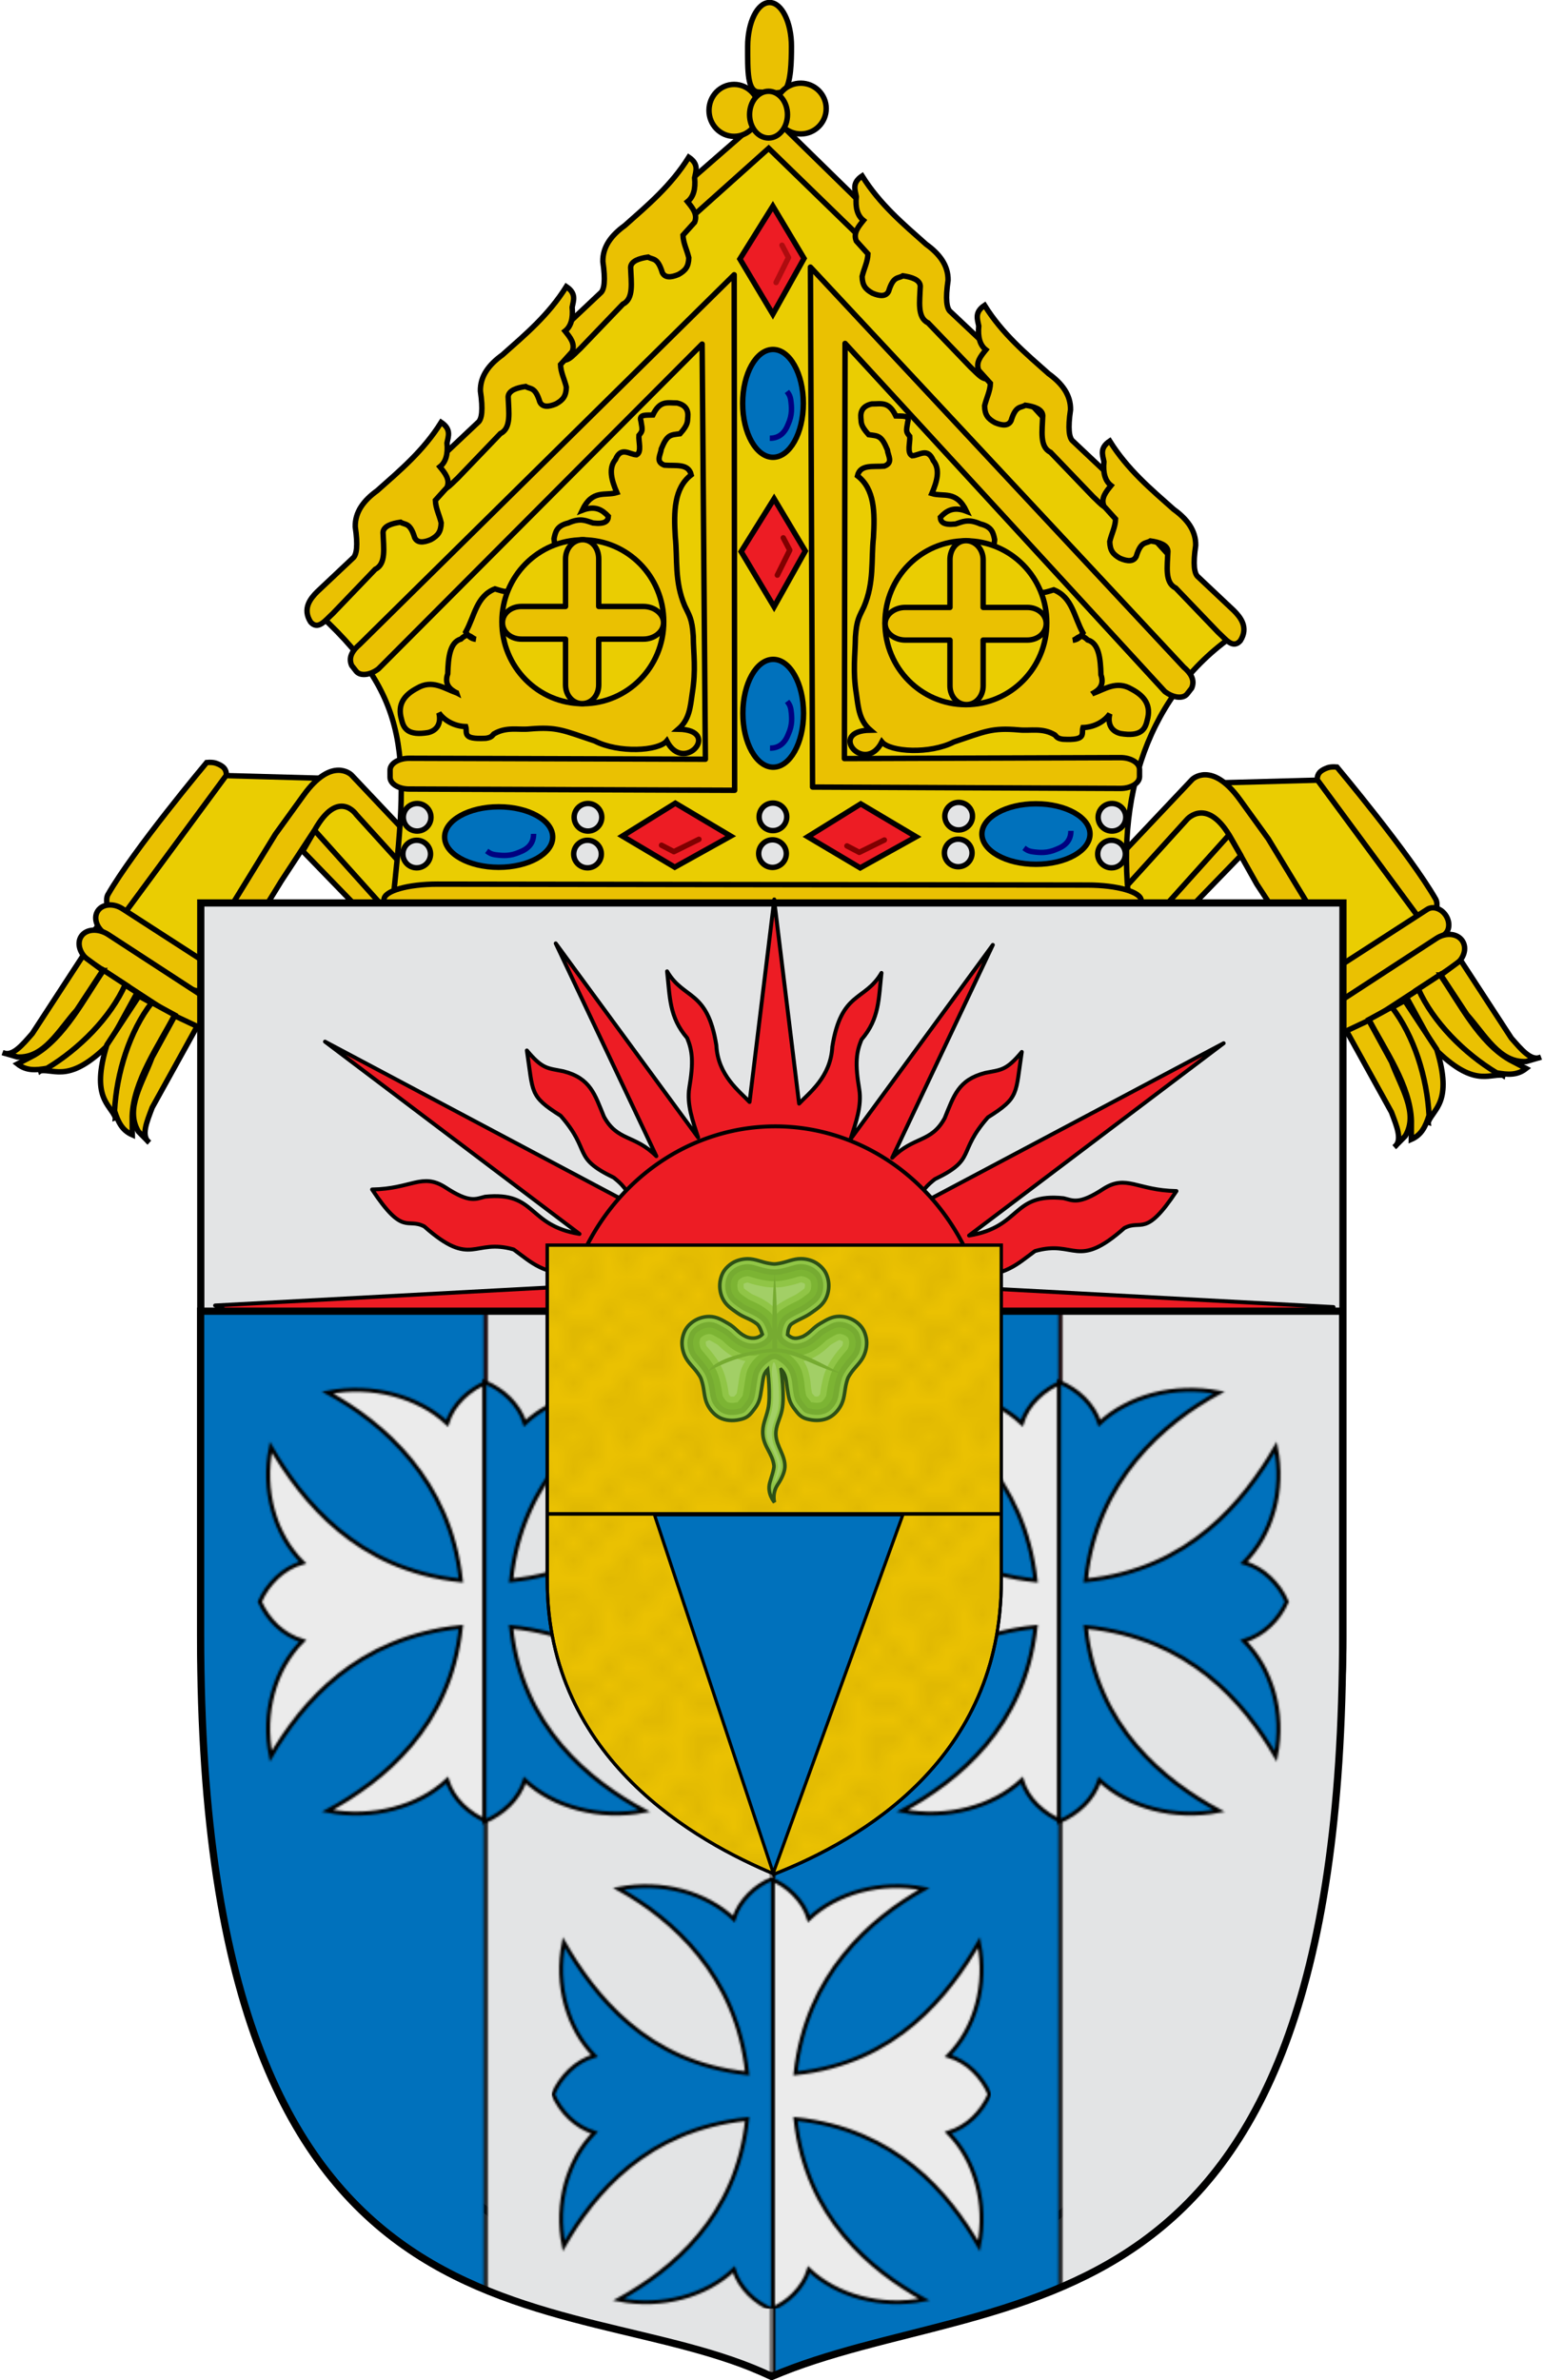<?xml version="1.0" encoding="UTF-8" standalone="no"?>
<svg
   xmlns:dc="http://purl.org/dc/elements/1.1/"
   xmlns:cc="http://creativecommons.org/ns#"
   xmlns:rdf="http://www.w3.org/1999/02/22-rdf-syntax-ns#"
   xmlns:svg="http://www.w3.org/2000/svg"
   xmlns="http://www.w3.org/2000/svg"
   xmlns:xlink="http://www.w3.org/1999/xlink"
   xmlns:sodipodi="http://sodipodi.sourceforge.net/DTD/sodipodi-0.dtd"
   xmlns:inkscape="http://www.inkscape.org/namespaces/inkscape"
   width="855.645"
   height="1318.766"
   viewBox="-5 -5 868.748 1337.96"
   id="svg2"
   version="1.1"
   inkscape:version="0.48.2 r9819"
   sodipodi:docname="CoA_Roman_Catholic_Diocese_of_Madison.svg.2013_02_10_22_20_54.0.svg">
  <defs
     id="defs8">
    <pattern
       inkscape:collect="always"
       xlink:href="#Polkadots-med"
       id="pattern5471"
       patternTransform="matrix(10,0,0,10,-727.235,67.697)" />
    <pattern
       inkscape:stockid="Polka dots, medium"
       id="Polkadots-med"
       patternTransform="translate(0,0) scale(10,10)"
       height="10"
       width="10"
       patternUnits="userSpaceOnUse"
       inkscape:collect="always">
      <circle
         id="circle4880"
         r="0.15"
         cy="0.810"
         cx="2.567"
         style="fill:black;stroke:none" />
      <circle
         id="circle4882"
         r="0.15"
         cy="2.33"
         cx="3.048"
         style="fill:black;stroke:none" />
      <circle
         id="circle4884"
         r="0.15"
         cy="2.415"
         cx="4.418"
         style="fill:black;stroke:none" />
      <circle
         id="circle4886"
         r="0.15"
         cy="3.029"
         cx="1.844"
         style="fill:black;stroke:none" />
      <circle
         id="circle4888"
         r="0.15"
         cy="1.363"
         cx="6.08"
         style="fill:black;stroke:none" />
      <circle
         id="circle4890"
         r="0.15"
         cy="4.413"
         cx="5.819"
         style="fill:black;stroke:none" />
      <circle
         id="circle4892"
         r="0.15"
         cy="4.048"
         cx="4.305"
         style="fill:black;stroke:none" />
      <circle
         id="circle4894"
         r="0.15"
         cy="3.045"
         cx="5.541"
         style="fill:black;stroke:none" />
      <circle
         id="circle4896"
         r="0.15"
         cy="5.527"
         cx="4.785"
         style="fill:black;stroke:none" />
      <circle
         id="circle4898"
         r="0.15"
         cy="5.184"
         cx="2.667"
         style="fill:black;stroke:none" />
      <circle
         id="circle4900"
         r="0.15"
         cy="1.448"
         cx="7.965"
         style="fill:black;stroke:none" />
      <circle
         id="circle4902"
         r="0.15"
         cy="5.049"
         cx="7.047"
         style="fill:black;stroke:none" />
      <circle
         id="circle4904"
         r="0.15"
         cy="0.895"
         cx="4.340"
         style="fill:black;stroke:none" />
      <circle
         id="circle4906"
         r="0.15"
         cy="0.340"
         cx="7.125"
         style="fill:black;stroke:none" />
      <circle
         id="circle4908"
         r="0.15"
         cy="1.049"
         cx="9.553"
         style="fill:black;stroke:none" />
      <circle
         id="circle4910"
         r="0.15"
         cy="2.689"
         cx="7.006"
         style="fill:black;stroke:none" />
      <circle
         id="circle4912"
         r="0.15"
         cy="2.689"
         cx="8.909"
         style="fill:black;stroke:none" />
      <circle
         id="circle4914"
         r="0.15"
         cy="4.407"
         cx="9.315"
         style="fill:black;stroke:none" />
      <circle
         id="circle4916"
         r="0.15"
         cy="3.870"
         cx="7.820"
         style="fill:black;stroke:none" />
      <circle
         id="circle4918"
         r="0.15"
         cy="5.948"
         cx="8.270"
         style="fill:black;stroke:none" />
      <circle
         id="circle4920"
         r="0.15"
         cy="7.428"
         cx="7.973"
         style="fill:black;stroke:none" />
      <circle
         id="circle4922"
         r="0.15"
         cy="8.072"
         cx="9.342"
         style="fill:black;stroke:none" />
      <circle
         id="circle4924"
         r="0.15"
         cy="9.315"
         cx="8.206"
         style="fill:black;stroke:none" />
      <circle
         id="circle4926"
         r="0.15"
         cy="9.475"
         cx="9.682"
         style="fill:black;stroke:none" />
      <circle
         id="circle4928"
         r="0.15"
         cy="6.186"
         cx="9.688"
         style="fill:black;stroke:none" />
      <circle
         id="circle4930"
         r="0.15"
         cy="6.296"
         cx="3.379"
         style="fill:black;stroke:none" />
      <circle
         id="circle4932"
         r="0.15"
         cy="8.204"
         cx="2.871"
         style="fill:black;stroke:none" />
      <circle
         id="circle4934"
         r="0.15"
         cy="8.719"
         cx="4.59"
         style="fill:black;stroke:none" />
      <circle
         id="circle4936"
         r="0.15"
         cy="9.671"
         cx="3.181"
         style="fill:black;stroke:none" />
      <circle
         id="circle4938"
         r="0.15"
         cy="7.315"
         cx="5.734"
         style="fill:black;stroke:none" />
      <circle
         id="circle4940"
         r="0.15"
         cy="6.513"
         cx="6.707"
         style="fill:black;stroke:none" />
      <circle
         id="circle4942"
         r="0.15"
         cy="9.670"
         cx="5.730"
         style="fill:black;stroke:none" />
      <circle
         id="circle4944"
         r="0.15"
         cy="8.373"
         cx="6.535"
         style="fill:black;stroke:none" />
      <circle
         id="circle4946"
         r="0.15"
         cy="7.154"
         cx="4.37"
         style="fill:black;stroke:none" />
      <circle
         id="circle4948"
         r="0.15"
         cy="7.25"
         cx="0.622"
         style="fill:black;stroke:none" />
      <circle
         id="circle4950"
         r="0.15"
         cy="5.679"
         cx="0.831"
         style="fill:black;stroke:none" />
      <circle
         id="circle4952"
         r="0.15"
         cy="8.519"
         cx="1.257"
         style="fill:black;stroke:none" />
      <circle
         id="circle4954"
         r="0.15"
         cy="6.877"
         cx="1.989"
         style="fill:black;stroke:none" />
      <circle
         id="circle4956"
         r="0.15"
         cy="3.181"
         cx="0.374"
         style="fill:black;stroke:none" />
      <circle
         id="circle4958"
         r="0.15"
         cy="1.664"
         cx="1.166"
         style="fill:black;stroke:none" />
      <circle
         id="circle4960"
         r="0.15"
         cy="0.093"
         cx="1.151"
         style="fill:black;stroke:none" />
      <circle
         id="circle4962"
         r="0.15"
         cy="10.093"
         cx="1.151"
         style="fill:black;stroke:none" />
      <circle
         id="circle4964"
         r="0.15"
         cy="4.451"
         cx="1.302"
         style="fill:black;stroke:none" />
      <circle
         id="circle4966"
         r="0.15"
         cy="3.763"
         cx="3.047"
         style="fill:black;stroke:none" />
    </pattern>
    <pattern
       inkscape:collect="always"
       xlink:href="#pattern3040"
       id="pattern5411"
       patternTransform="matrix(1.076,0,0,1.095,-272.92,1011.368)" />
    <pattern
       inkscape:collect="always"
       xlink:href="#pattern3040"
       id="pattern5407"
       patternTransform="matrix(1.115,0,0,1.115,106.819,731.338)" />
    <inkscape:path-effect
       effect="skeletal"
       id="path-effect3056"
       is_visible="true"
       pattern="M 0,5 C 0,2.24 2.24,0 5,0 7.76,0 10,2.24 10,5 10,7.76 7.76,10 5,10 2.24,10 0,7.76 0,5 z"
       copytype="single_stretched"
       prop_scale="1"
       scale_y_rel="false"
       spacing="0"
       normal_offset="0"
       tang_offset="0"
       prop_units="false"
       vertical_pattern="false"
       fuse_tolerance="0" />
    <inkscape:path-effect
       effect="spiro"
       id="path-effect3054"
       is_visible="true" />
    <inkscape:path-effect
       effect="skeletal"
       id="path-effect3050"
       is_visible="true"
       pattern="M 0,5 C 0,2.24 2.24,0 5,0 7.76,0 10,2.24 10,5 10,7.76 7.76,10 5,10 2.24,10 0,7.76 0,5 z"
       copytype="single_stretched"
       prop_scale="1"
       scale_y_rel="false"
       spacing="0"
       normal_offset="0"
       tang_offset="0"
       prop_units="false"
       vertical_pattern="false"
       fuse_tolerance="0" />
    <inkscape:path-effect
       effect="spiro"
       id="path-effect3048"
       is_visible="true" />
    <inkscape:path-effect
       effect="skeletal"
       id="path-effect3044"
       is_visible="true"
       pattern="M 0,5 C 0,2.24 2.24,0 5,0 7.76,0 10,2.24 10,5 10,7.76 7.76,10 5,10 2.24,10 0,7.76 0,5 z"
       copytype="single_stretched"
       prop_scale="1"
       scale_y_rel="false"
       spacing="0"
       normal_offset="0"
       tang_offset="0"
       prop_units="false"
       vertical_pattern="false"
       fuse_tolerance="0" />
    <inkscape:path-effect
       effect="spiro"
       id="path-effect3042"
       is_visible="true" />
    <inkscape:path-effect
       effect="spiro"
       id="path-effect3038"
       is_visible="true" />
    <pattern
       patternUnits="userSpaceOnUse"
       width="289.562"
       height="537"
       patternTransform="translate(-372.75,495.281)"
       id="pattern3040">
      <rect
         id="rect3028"
         height="536.005"
         width="143.785"
         y="0.501"
         x="0.488"
         style="fill:#0071bc;stroke:#000000;stroke-width:1;stroke-miterlimit:4;stroke-opacity:1;stroke-dasharray:none" />
      <g
         style="fill:#ebebeb;stroke:#000000;stroke-width:2.542;stroke-miterlimit:4;stroke-opacity:1;stroke-dasharray:none;display:inline"
         id="g3030"
         transform="matrix(0.801,0,0,0.773,25.625,-550.237)">
        <path
           sodipodi:nodetypes="cccccccccccccc"
           style="fill:#ebebeb;stroke:#000000;stroke-width:2.542;stroke-miterlimit:4;stroke-opacity:1;stroke-dasharray:none"
           id="path3032"
           d="m 150,758.862 c -11.68,4.94 -21.763,14.525 -25.546,26.987 -18.071,-17.505 -47.045,-25.646 -75.275,-20.013 34.89,19.732 77.172,57.179 83.978,122.628 -65.449,-6.806 -99.951,-52.033 -119.683,-86.924 -5.633,28.23 2.507,57.204 20.013,75.275 -12.463,3.784 -22.047,13.867 -26.987,25.547 4.94,11.681 14.524,21.763 26.987,25.547 -17.506,18.071 -25.646,47.044 -20.013,75.275 19.732,-34.891 54.233,-77.531 119.683,-84.336 -6.806,65.449 -49.088,100.309 -83.978,120.041 28.23,5.633 57.204,-2.507 75.275,-20.013 3.784,12.462 13.866,22.047 25.546,26.987 z"
           inkscape:connector-curvature="0" />
      </g>
      <rect
         id="rect3034"
         height="536.005"
         width="143.786"
         y="0.499"
         x="145.265"
         style="fill:#e3e4e5;fill-opacity:1;stroke:#000000;stroke-width:1;stroke-miterlimit:4;stroke-opacity:1;stroke-dasharray:none;display:inline" />
      <g
         style="fill:#0071bc;fill-opacity:1;stroke:#000000;stroke-width:2.542;stroke-miterlimit:4;stroke-opacity:1;stroke-dasharray:none;display:inline"
         id="g3036"
         transform="matrix(-0.801,0,0,0.773,264.257,-550.237)">
        <path
           sodipodi:nodetypes="cccccccccccccc"
           style="fill:#0071bc;fill-opacity:1;stroke:#000000;stroke-width:2.542;stroke-miterlimit:4;stroke-opacity:1;stroke-dasharray:none"
           id="path3038"
           d="m 150,758.862 c -11.68,4.94 -21.763,14.525 -25.546,26.987 -18.071,-17.505 -47.045,-25.646 -75.275,-20.013 34.89,19.732 77.172,57.179 83.978,122.628 -65.449,-6.806 -99.951,-52.033 -119.683,-86.924 -5.633,28.23 2.507,57.204 20.013,75.275 -12.463,3.784 -22.047,13.867 -26.987,25.547 4.94,11.681 14.524,21.763 26.987,25.547 -17.506,18.071 -25.646,47.044 -20.013,75.275 19.732,-34.891 54.233,-77.531 119.683,-84.336 -6.806,65.449 -49.088,100.309 -83.978,120.041 28.23,5.633 57.204,-2.507 75.275,-20.013 3.784,12.462 13.866,22.047 25.546,26.987 z"
           inkscape:connector-curvature="0" />
      </g>
    </pattern>
  </defs>
  <sodipodi:namedview
     pagecolor="#ffffff"
     bordercolor="#666666"
     borderopacity="1"
     objecttolerance="10"
     gridtolerance="10"
     guidetolerance="10"
     inkscape:pageopacity="0"
     inkscape:pageshadow="2"
     inkscape:window-width="784"
     inkscape:window-height="821"
     id="namedview6"
     showgrid="false"
     fit-margin-top="0"
     fit-margin-left="0"
     fit-margin-right="0"
     fit-margin-bottom="0"
     inkscape:zoom="0.40860773"
     inkscape:cx="358.54912"
     inkscape:cy="686.31926"
     inkscape:window-x="800"
     inkscape:window-y="0"
     inkscape:window-maximized="0"
     inkscape:current-layer="layer4"
     showguides="true"
     inkscape:guide-bbox="true"
     inkscape:snap-global="true">
    <sodipodi:guide
       orientation="0,1"
       position="314.956,55.377"
       id="guide3091" />
    <sodipodi:guide
       orientation="1,0"
       position="-708.651,472.434"
       id="guide3160" />
    <sodipodi:guide
       orientation="1,0"
       position="-572.372,446.476"
       id="guide3162" />
  </sodipodi:namedview>
  <g
     id="g4147"
     transform="matrix(1.045,0,0,1.045,795.769,-107.707)"
     sodipodi:insensitive="true" />
  <g
     inkscape:groupmode="layer"
     id="layer2"
     inkscape:label="Base"
     style="display:inline"
     sodipodi:insensitive="true"
     transform="translate(-0.014,0.946)">
    <g
       style="stroke:#000000;stroke-width:1.608;stroke-miterlimit:4;stroke-opacity:1;stroke-dasharray:none"
       id="layer3"
       transform="matrix(1.578,0,0,1.578,1338.332,414.85)" />
    <g
       style="stroke-width:3;stroke-miterlimit:4;stroke-dasharray:none;display:inline"
       id="g3178"
       transform="matrix(1.015,0,0,1.015,-4.228,-5.81)">
      <g
         transform="translate(-0.832,-129.169)"
         style="stroke-width:3;stroke-miterlimit:4;stroke-dasharray:none;display:inline"
         inkscape:label="Mitar"
         id="layer2-1">
        <g
           transform="matrix(4.231,0,0,4.219,-2.686,-2465.992)"
           id="g3054"
           style="stroke-width:0.71;stroke-miterlimit:4;stroke-dasharray:none">
          <path
             style="fill:#eacd02;fill-opacity:1;stroke:#000000;stroke-width:0.71;stroke-linecap:butt;stroke-linejoin:miter;stroke-miterlimit:4;stroke-opacity:1;stroke-dasharray:none"
             d="m 154.553,735.034 9.414,-10.401 13.273,20.306 13.076,-7.43 -15.056,-20.11 -18.031,0.496 -14.658,17.139 11.982,0 z"
             id="path3752-5"
             sodipodi:nodetypes="cccccccc"
             inkscape:connector-curvature="0" />
          <path
             id="path2894-1"
             style="fill:#eac102;fill-opacity:1;stroke:#000000;stroke-width:0.71;stroke-linecap:butt;stroke-linejoin:miter;stroke-miterlimit:4;stroke-opacity:1;stroke-dasharray:none;display:inline"
             d="m 177.566,742.905 c 0,0 -2.642,2.925 -3.31,1.895 -3.103,-4.786 -8.933,-13.683 -8.933,-13.683 l -3.362,-6.004 c -3.105,-5.545 -5.764,-2.522 -5.764,-2.522 l -11.287,12.488 0.18,-5.232 11.768,-12.488 c 0,0 2.528,-2.513 6.244,2.642 l 3.722,5.163 z"
             sodipodi:nodetypes="csccccccccc"
             inkscape:connector-curvature="0" />
          <path
             style="fill:#eac102;fill-opacity:1;stroke:#000000;stroke-width:0.71;stroke-linecap:round;stroke-linejoin:round;stroke-miterlimit:4;stroke-opacity:1;stroke-dasharray:none;display:inline"
             d="m 152.333,735.085 9.337,-10.424 1.56,2.706 -7.307,7.565 -3.59,0.153 z"
             id="path2851"
             sodipodi:nodetypes="ccccc"
             inkscape:connector-curvature="0" />
          <path
             style="fill:#eacd02;fill-opacity:1;stroke:#000000;stroke-width:0.71;stroke-linecap:butt;stroke-linejoin:miter;stroke-miterlimit:4;stroke-opacity:1;stroke-dasharray:none;display:inline"
             d="m 48.999,734.44 -9.414,-10.401 -13.273,20.306 -13.076,-7.43 15.056,-20.11 18.031,0.496 14.658,17.139 -11.982,0 z"
             id="path3752-5-0"
             sodipodi:nodetypes="cccccccc"
             inkscape:connector-curvature="0" />
          <path
             id="path2894-1-9"
             style="fill:#eac102;fill-opacity:1;stroke:#000000;stroke-width:0.71;stroke-linecap:butt;stroke-linejoin:miter;stroke-miterlimit:4;stroke-opacity:1;stroke-dasharray:none;display:inline"
             d="m 26.135,741.863 c 0,0 0.888,5.401 3.683,1.149 2.795,-4.252 7.666,-12.267 7.666,-12.267 l 4.406,-6.749 c 3.105,-5.545 5.465,-2 5.465,-2 L 58.643,734.484 58.462,729.252 46.695,716.764 c 0,0 -2.528,-2.513 -6.244,2.642 l -3.722,5.163 z"
             sodipodi:nodetypes="czccccccccc"
             inkscape:connector-curvature="0" />
          <path
             style="fill:#eac102;fill-opacity:1;stroke:#000000;stroke-width:0.71;stroke-linecap:round;stroke-linejoin:round;stroke-miterlimit:4;stroke-opacity:1;stroke-dasharray:none;display:inline"
             d="m 51.22,734.491 -9.337,-10.424 -1.56,2.706 7.307,7.565 3.59,0.153 z"
             id="path2851-4"
             sodipodi:nodetypes="ccccc"
             inkscape:connector-curvature="0" />
          <path
             style="fill:#eac102;fill-opacity:1;stroke:#000000;stroke-width:0.71;stroke-linecap:butt;stroke-linejoin:miter;stroke-miterlimit:4;stroke-opacity:1;stroke-dasharray:none;display:inline"
             d="m 14.978,734.474 c -0.211,-0.128 -0.56,-1.325 -0.178,-1.994 3.356,-5.88 12.929,-17.339 12.929,-17.339 l 0,0 c 1,-0.091 1.307,0.132 1.642,0.262 0.428,0.227 0.957,0.512 0.941,1.405 l -13.167,17.917 c -0.448,0.61 -1.645,0.066 -2.167,-0.25 z"
             id="path3649-8"
             sodipodi:nodetypes="csccccss"
             inkscape:connector-curvature="0" />
          <path
             style="fill:#eacd02;fill-opacity:1;stroke:#000000;stroke-width:0.71;stroke-linecap:butt;stroke-linejoin:miter;stroke-miterlimit:4;stroke-opacity:1;stroke-dasharray:none"
             d="M 51.982,734.678 C 54.209,714.231 54.9,706.63 41.385,694.684 l 59.794,-64.572 61.782,67.861 c -11.902,7.875 -16.397,21.78 -14.168,37.136 l -96.811,-0.431 z"
             id="path3750"
             sodipodi:nodetypes="cccccc"
             inkscape:connector-curvature="0" />
          <path
             style="fill:#eac102;fill-opacity:1;stroke:#000000;stroke-width:0.71;stroke-linecap:butt;stroke-linejoin:miter;stroke-miterlimit:4;stroke-opacity:1;stroke-dasharray:none;display:inline"
             d="m 91.981,642.876 9.386,-8.427 12.01,11.707 1.867,-0.353 -0.051,-2.473 -13.877,-13.625 -13.221,11.556 1.413,2.119 2.473,-0.505 z"
             id="path3039"
             sodipodi:nodetypes="ccccccccc"
             inkscape:connector-curvature="0" />
          <path
             style="fill:#eac102;fill-opacity:1;stroke:#000000;stroke-width:0.71;stroke-linecap:butt;stroke-linejoin:miter;stroke-miterlimit:4;stroke-opacity:1;stroke-dasharray:none;display:inline"
             d="m 188.574,735.068 c 0.211,-0.128 0.56,-1.325 0.178,-1.994 -3.356,-5.88 -12.929,-17.339 -12.929,-17.339 l 0,0 c -1,-0.091 -1.307,0.132 -1.642,0.262 -0.428,0.227 -0.957,0.512 -0.941,1.405 l 13.167,17.917 c 0.448,0.61 1.645,0.066 2.167,-0.25 z"
             id="path3649"
             sodipodi:nodetypes="csccccss"
             inkscape:connector-curvature="0" />
          <path
             style="fill:#eac102;fill-opacity:1;fill-rule:evenodd;stroke:#000000;stroke-width:0.71;stroke-linecap:round;stroke-linejoin:round;stroke-miterlimit:4;stroke-opacity:1;stroke-dasharray:none;stroke-dashoffset:0;display:inline"
             d="m 175.362,742.393 12.284,-7.96 c 0.752,-0.487 1.842,-0.13 2.445,0.8 0.603,0.93 0.483,2.071 -0.269,2.558 l -12.284,7.96 c -0.752,0.487 -1.842,0.13 -2.445,-0.8 -0.603,-0.93 -0.483,-2.071 0.269,-2.558 z"
             id="rect3653"
             inkscape:connector-curvature="0" />
          <path
             style="fill:#eac102;fill-opacity:1;fill-rule:evenodd;stroke:#000000;stroke-width:0.71;stroke-linecap:round;stroke-linejoin:round;stroke-miterlimit:4;stroke-opacity:1;stroke-dasharray:none;stroke-dashoffset:0;display:inline"
             d="m 176.33,746.424 12.531,-8.186 c 1.235,-0.807 2.752,-0.657 3.4,0.335 0.648,0.993 0.176,2.442 -1.059,3.248 l -12.531,8.186 c -1.235,0.807 -2.752,0.657 -3.4,-0.335 -0.648,-0.993 -0.176,-2.442 1.059,-3.248 z"
             id="rect3653-1"
             inkscape:connector-curvature="0" />
          <path
             style="fill:#eac102;fill-opacity:1;stroke:#000000;stroke-width:0.71;stroke-linecap:butt;stroke-linejoin:miter;stroke-miterlimit:4;stroke-opacity:1;stroke-dasharray:none;display:inline"
             d="m 197.573,756.22 c -1.9,-0.233 -3.828,1.645 -8.959,-3.511 l -3.682,-6.736 1.755,-1.14 c 1.459,3.757 4.45,6.945 7.125,8.88 l 3.761,2.508 z"
             id="path3681"
             sodipodi:nodetypes="cscccc"
             inkscape:connector-curvature="0" />
          <path
             style="fill:#eac102;fill-opacity:1;stroke:#000000;stroke-width:0.71;stroke-linecap:butt;stroke-linejoin:miter;stroke-miterlimit:4;stroke-opacity:1;stroke-dasharray:none;display:inline"
             d="m 186.482,744.889 2.85,-1.869 c 2.583,3.762 5.091,8.842 9.108,11.171 l 2.166,1.14 c -1.173,0.93 -2.404,0.831 -3.875,0.57 -4.246,-2.564 -8.321,-6.679 -10.248,-11.011 z"
             id="path3683"
             sodipodi:nodetypes="cccccc"
             inkscape:connector-curvature="0" />
          <path
             style="fill:#eac102;fill-opacity:1;stroke:#000000;stroke-width:0.71;stroke-linecap:butt;stroke-linejoin:miter;stroke-miterlimit:4;stroke-opacity:1;stroke-dasharray:none;display:inline"
             d="m 189.435,743.054 2.598,-1.927 6.635,10.213 c 1.292,1.467 2.584,3.1 3.875,2.508 l -1.938,0.57 c -3.481,0.191 -5.401,-3.518 -7.751,-6.155 l -3.42,-5.209 z"
             id="path3685"
             sodipodi:nodetypes="ccccccc"
             inkscape:connector-curvature="0" />
          <path
             style="fill:#eac102;fill-opacity:1;stroke:#000000;stroke-width:0.71;stroke-linecap:butt;stroke-linejoin:miter;stroke-miterlimit:4;stroke-opacity:1;stroke-dasharray:none;display:inline"
             d="m 187.775,762.389 c 0.69,-1.786 3.254,-2.602 1.122,-9.557 l -4.208,-6.421 -1.832,1.012 c 2.627,3.057 4.031,7.197 4.478,10.467 l 0.441,4.499 z"
             id="path3681-1"
             sodipodi:nodetypes="cscccc"
             inkscape:connector-curvature="0" />
          <path
             style="fill:#eac102;fill-opacity:1;stroke:#000000;stroke-width:0.71;stroke-linecap:butt;stroke-linejoin:miter;stroke-miterlimit:4;stroke-opacity:1;stroke-dasharray:none;display:inline"
             d="m 183.004,747.268 -2.991,1.634 c 2.103,4.05 5.402,8.655 5.565,13.295 l -0.014,2.447 c 1.373,-0.597 1.865,-1.73 2.328,-3.15 -0.262,-4.954 -1.973,-10.486 -4.887,-14.226 z"
             id="path3683-7"
             sodipodi:nodetypes="cccccc"
             inkscape:connector-curvature="0" />
          <path
             style="fill:#eac102;fill-opacity:1;stroke:#000000;stroke-width:0.71;stroke-linecap:butt;stroke-linejoin:miter;stroke-miterlimit:4;stroke-opacity:1;stroke-dasharray:none;display:inline"
             d="m 179.995,749.009 -2.923,1.385 5.885,10.663 c 0.686,1.831 1.518,3.739 0.387,4.6 l 1.415,-1.441 c 1.808,-2.981 -0.56,-6.422 -1.779,-9.736 l -2.985,-5.47 z"
             id="path3685-4"
             sodipodi:nodetypes="ccccccc"
             inkscape:connector-curvature="0" />
          <path
             style="fill:#eac102;fill-opacity:1;fill-rule:evenodd;stroke:#000000;stroke-width:0.71;stroke-linecap:round;stroke-linejoin:round;stroke-miterlimit:4;stroke-opacity:1;stroke-dasharray:none;stroke-dashoffset:0;display:inline"
             d="M 27.408,741.292 16.688,734.346 c -1.185,-0.768 -2.624,-0.637 -3.227,0.293 -0.603,0.93 -0.134,2.297 1.051,3.065 l 10.72,6.946 c 1.185,0.768 2.624,0.637 3.227,-0.293 0.603,-0.93 0.134,-2.297 -1.051,-3.065 z"
             id="rect3653-8"
             inkscape:connector-curvature="0" />
          <path
             style="fill:#eac102;fill-opacity:1;fill-rule:evenodd;stroke:#000000;stroke-width:0.71;stroke-linecap:round;stroke-linejoin:round;stroke-miterlimit:4;stroke-opacity:1;stroke-dasharray:none;stroke-dashoffset:0;display:inline"
             d="m 27.066,745.727 -12.217,-7.981 c -1.322,-0.864 -2.909,-0.76 -3.557,0.233 -0.649,0.993 -0.106,2.487 1.216,3.351 l 12.217,7.981 c 1.322,0.864 2.909,0.76 3.557,-0.233 0.648,-0.993 0.106,-2.487 -1.216,-3.351 z"
             id="rect3653-1-2"
             inkscape:connector-curvature="0" />
          <path
             style="fill:#eac102;fill-opacity:1;stroke:#000000;stroke-width:0.71;stroke-linecap:butt;stroke-linejoin:miter;stroke-miterlimit:4;stroke-opacity:1;stroke-dasharray:none;display:inline"
             d="m 5.979,755.625 c 1.9,-0.233 3.828,1.645 8.959,-3.511 l 3.682,-6.736 -1.755,-1.14 c -1.459,3.757 -4.45,6.945 -7.125,8.88 l -3.761,2.508 z"
             id="path3681-4"
             sodipodi:nodetypes="cscccc"
             inkscape:connector-curvature="0" />
          <path
             style="fill:#eac102;fill-opacity:1;stroke:#000000;stroke-width:0.71;stroke-linecap:butt;stroke-linejoin:miter;stroke-miterlimit:4;stroke-opacity:1;stroke-dasharray:none;display:inline"
             d="m 17.07,744.295 -2.85,-1.869 c -2.583,3.762 -5.091,8.842 -9.108,11.171 l -2.166,1.14 c 1.173,0.93 2.404,0.831 3.875,0.57 4.246,-2.564 8.321,-6.679 10.248,-11.011 z"
             id="path3683-5"
             sodipodi:nodetypes="cccccc"
             inkscape:connector-curvature="0" />
          <path
             style="fill:#eac102;fill-opacity:1;stroke:#000000;stroke-width:0.71;stroke-linecap:butt;stroke-linejoin:miter;stroke-miterlimit:4;stroke-opacity:1;stroke-dasharray:none;display:inline"
             d="m 14.118,742.46 -2.598,-1.927 -6.635,10.213 c -1.292,1.467 -2.584,3.1 -3.875,2.508 l 1.938,0.57 c 3.481,0.191 5.401,-3.518 7.751,-6.155 l 3.42,-5.209 z"
             id="path3685-5"
             sodipodi:nodetypes="ccccccc"
             inkscape:connector-curvature="0" />
          <path
             style="fill:#eac102;fill-opacity:1;stroke:#000000;stroke-width:0.71;stroke-linecap:butt;stroke-linejoin:miter;stroke-miterlimit:4;stroke-opacity:1;stroke-dasharray:none;display:inline"
             d="m 15.777,761.795 c -0.69,-1.786 -3.254,-2.602 -1.122,-9.557 l 4.208,-6.421 1.832,1.012 c -2.627,3.057 -4.031,7.197 -4.478,10.467 l -0.441,4.499 z"
             id="path3681-1-1"
             sodipodi:nodetypes="cscccc"
             inkscape:connector-curvature="0" />
          <path
             style="fill:#eac102;fill-opacity:1;stroke:#000000;stroke-width:0.71;stroke-linecap:butt;stroke-linejoin:miter;stroke-miterlimit:4;stroke-opacity:1;stroke-dasharray:none;display:inline"
             d="m 20.549,746.674 2.991,1.634 c -2.103,4.05 -5.402,8.655 -5.565,13.295 l 0.014,2.447 c -1.373,-0.597 -1.865,-1.73 -2.328,-3.15 0.262,-4.954 1.973,-10.486 4.887,-14.226 z"
             id="path3683-7-7"
             sodipodi:nodetypes="cccccc"
             inkscape:connector-curvature="0" />
          <path
             style="fill:#eac102;fill-opacity:1;stroke:#000000;stroke-width:0.71;stroke-linecap:butt;stroke-linejoin:miter;stroke-miterlimit:4;stroke-opacity:1;stroke-dasharray:none;display:inline"
             d="m 23.558,748.415 2.923,1.385 -5.885,10.663 c -0.686,1.831 -1.518,3.739 -0.387,4.6 l -1.415,-1.441 c -1.808,-2.981 0.56,-6.422 1.779,-9.736 l 2.985,-5.47 z"
             id="path3685-4-1"
             sodipodi:nodetypes="ccccccc"
             inkscape:connector-curvature="0" />
          <path
             style="fill:#eac102;fill-opacity:1;stroke:#000000;stroke-width:0.71;stroke-linecap:butt;stroke-linejoin:miter;stroke-miterlimit:4;stroke-opacity:1;stroke-dasharray:none;display:inline"
             d="m 79.301,653.481 -4.656,4.402 c -0.87,0.874 -1.97,2.219 -0.847,3.979 0.988,1.099 1.891,-0.208 2.878,-1.101 l 5.588,-5.842 c 1.45,-0.709 1.086,-2.815 1.016,-4.826 0.048,-0.835 1.122,-1.189 2.286,-1.355 0.621,0.393 1.242,-0.016 1.863,2.032 0.339,0.696 1.101,0.685 2.117,0.254 0.92,-0.516 1.324,-1.018 1.355,-2.201 -0.244,-1.044 -0.732,-1.919 -0.762,-2.963 l 1.524,-1.693 c 0.432,-1.051 -0.264,-1.877 -0.931,-2.709 0.758,-0.597 1.077,-1.633 0.931,-3.132 0.176,-0.903 0.579,-1.806 -0.762,-2.709 -2.337,3.753 -5.391,6.311 -8.381,8.974 -1.766,1.278 -2.914,2.787 -2.878,4.741 0.359,2.446 0.205,3.734 -0.339,4.148 z"
             id="path2959-1-5"
             sodipodi:nodetypes="cccccccccccccccccc"
             inkscape:connector-curvature="0" />
          <path
             style="fill:#eac102;fill-opacity:1;stroke:#000000;stroke-width:0.71;stroke-linecap:butt;stroke-linejoin:miter;stroke-miterlimit:4;stroke-opacity:1;stroke-dasharray:none;display:inline"
             d="m 63.257,670.482 -4.656,4.402 c -0.87,0.874 -1.97,2.219 -0.847,3.979 0.988,1.099 1.891,-0.208 2.878,-1.101 l 5.588,-5.842 c 1.45,-0.709 1.086,-2.815 1.016,-4.826 0.048,-0.835 1.122,-1.189 2.286,-1.355 0.621,0.393 1.242,-0.016 1.863,2.032 0.339,0.696 1.101,0.685 2.117,0.254 0.92,-0.516 1.324,-1.018 1.355,-2.201 -0.244,-1.044 -0.732,-1.919 -0.762,-2.963 l 1.524,-1.693 c 0.432,-1.051 -0.264,-1.877 -0.931,-2.709 0.758,-0.597 1.077,-1.633 0.931,-3.132 0.176,-0.903 0.579,-1.806 -0.762,-2.709 -2.337,3.753 -5.391,6.311 -8.381,8.974 -1.766,1.278 -2.914,2.787 -2.878,4.741 0.359,2.446 0.205,3.734 -0.339,4.148 z"
             id="path2959-1"
             sodipodi:nodetypes="cccccccccccccccccc"
             inkscape:connector-curvature="0" />
          <path
             style="fill:#eac102;fill-opacity:1;stroke:#000000;stroke-width:0.71;stroke-linecap:butt;stroke-linejoin:miter;stroke-miterlimit:4;stroke-opacity:1;stroke-dasharray:none;display:inline"
             d="m 46.86,688.31 -4.656,4.402 c -0.87,0.874 -1.97,2.219 -0.847,3.979 0.988,1.099 1.891,-0.208 2.878,-1.101 l 5.588,-5.842 c 1.45,-0.709 1.086,-2.815 1.016,-4.826 0.048,-0.835 1.122,-1.189 2.286,-1.355 0.621,0.393 1.242,-0.016 1.863,2.032 0.339,0.696 1.101,0.685 2.117,0.254 0.92,-0.516 1.324,-1.018 1.355,-2.201 -0.244,-1.044 -0.732,-1.919 -0.762,-2.963 l 1.524,-1.693 c 0.432,-1.051 -0.264,-1.877 -0.931,-2.709 0.758,-0.597 1.077,-1.633 0.931,-3.132 0.176,-0.903 0.579,-1.806 -0.762,-2.709 -2.337,3.753 -5.391,6.311 -8.381,8.974 -1.766,1.278 -2.914,2.787 -2.878,4.741 0.359,2.446 0.205,3.734 -0.339,4.148 z"
             id="path2959"
             sodipodi:nodetypes="cccccccccccccccccc"
             inkscape:connector-curvature="0" />
          <path
             style="fill:#eac102;fill-opacity:1;stroke:#000000;stroke-width:0.71;stroke-linecap:butt;stroke-linejoin:miter;stroke-miterlimit:4;stroke-opacity:1;stroke-dasharray:none;display:inline"
             d="m 125.211,655.941 4.656,4.402 c 0.87,0.874 1.97,2.219 0.847,3.979 -0.988,1.099 -1.891,-0.208 -2.878,-1.101 l -5.588,-5.842 c -1.45,-0.709 -1.086,-2.815 -1.016,-4.826 -0.048,-0.835 -1.122,-1.189 -2.286,-1.355 -0.621,0.393 -1.242,-0.016 -1.863,2.032 -0.339,0.696 -1.101,0.685 -2.117,0.254 -0.92,-0.516 -1.324,-1.018 -1.355,-2.201 0.244,-1.044 0.732,-1.919 0.762,-2.963 l -1.524,-1.693 c -0.432,-1.051 0.264,-1.877 0.931,-2.709 -0.758,-0.597 -1.077,-1.633 -0.931,-3.132 -0.176,-0.903 -0.579,-1.806 0.762,-2.709 2.337,3.753 5.391,6.311 8.381,8.974 1.766,1.278 2.914,2.787 2.878,4.741 -0.359,2.446 -0.205,3.734 0.339,4.148 z"
             id="path2959-1-5-2"
             sodipodi:nodetypes="cccccccccccccccccc"
             inkscape:connector-curvature="0" />
          <path
             style="fill:#eac102;fill-opacity:1;stroke:#000000;stroke-width:0.71;stroke-linecap:butt;stroke-linejoin:miter;stroke-miterlimit:4;stroke-opacity:1;stroke-dasharray:none;display:inline"
             d="m 141.255,672.943 4.656,4.402 c 0.87,0.874 1.97,2.219 0.847,3.979 -0.988,1.099 -1.891,-0.208 -2.878,-1.101 l -5.588,-5.842 c -1.45,-0.709 -1.086,-2.815 -1.016,-4.826 -0.048,-0.835 -1.122,-1.189 -2.286,-1.355 -0.621,0.393 -1.242,-0.016 -1.863,2.032 -0.339,0.696 -1.101,0.685 -2.117,0.254 -0.92,-0.516 -1.324,-1.018 -1.355,-2.201 0.244,-1.044 0.732,-1.919 0.762,-2.963 l -1.524,-1.693 c -0.432,-1.051 0.264,-1.877 0.931,-2.709 -0.758,-0.597 -1.077,-1.633 -0.931,-3.132 -0.176,-0.903 -0.579,-1.806 0.762,-2.709 2.337,3.753 5.391,6.311 8.381,8.974 1.766,1.278 2.914,2.787 2.878,4.741 -0.359,2.446 -0.205,3.734 0.339,4.148 z"
             id="path2959-1-7"
             sodipodi:nodetypes="cccccccccccccccccc"
             inkscape:connector-curvature="0" />
          <path
             style="fill:#eac102;fill-opacity:1;stroke:#000000;stroke-width:0.71;stroke-linecap:butt;stroke-linejoin:miter;stroke-miterlimit:4;stroke-opacity:1;stroke-dasharray:none;display:inline"
             d="m 157.652,690.771 4.656,4.402 c 0.87,0.874 1.97,2.219 0.847,3.979 -0.988,1.099 -1.891,-0.208 -2.878,-1.101 l -5.588,-5.842 c -1.45,-0.709 -1.086,-2.815 -1.016,-4.826 -0.048,-0.835 -1.122,-1.189 -2.286,-1.355 -0.621,0.393 -1.242,-0.016 -1.863,2.032 -0.339,0.696 -1.101,0.685 -2.116,0.254 -0.92,-0.516 -1.324,-1.018 -1.355,-2.201 0.244,-1.044 0.732,-1.919 0.762,-2.963 l -1.524,-1.693 c -0.432,-1.051 0.264,-1.877 0.931,-2.709 -0.758,-0.597 -1.077,-1.633 -0.931,-3.132 -0.176,-0.903 -0.579,-1.806 0.762,-2.709 2.337,3.753 5.391,6.311 8.381,8.974 1.766,1.278 2.914,2.787 2.878,4.741 -0.359,2.446 -0.205,3.734 0.339,4.148 z"
             id="path2959-6"
             sodipodi:nodetypes="cccccccccccccccccc"
             inkscape:connector-curvature="0" />
          <path
             style="fill:#eac102;fill-opacity:1;fill-rule:evenodd;stroke:#000000;stroke-width:0.71;stroke-linecap:round;stroke-linejoin:round;stroke-miterlimit:4;stroke-opacity:1;stroke-dasharray:none;stroke-dashoffset:0;display:inline"
             d="m 104.351,621.065 c 0,2.016 -0.068,4.717 -0.846,5.749 -0.452,0.6 -2.8,0.245 -3.382,0.245 -1.584,0 -1.507,-2.806 -1.507,-5.993 0,-3.187 1.284,-5.771 2.868,-5.771 1.584,0 2.868,2.584 2.868,5.771 z"
             id="path3043-7"
             sodipodi:nodetypes="cssssc"
             inkscape:connector-curvature="0" />
          <path
             style="fill:#eac102;fill-opacity:1;fill-rule:evenodd;stroke:#000000;stroke-width:0.71;stroke-linecap:round;stroke-linejoin:round;stroke-miterlimit:4;stroke-opacity:1;stroke-dasharray:none;stroke-dashoffset:0;display:inline"
             d="m 100.132,629.466 c 0,1.884 -1.474,3.411 -3.292,3.411 -1.818,0 -3.292,-1.527 -3.292,-3.411 0,-1.884 1.474,-3.411 3.292,-3.411 1.818,0 3.292,1.527 3.292,3.411 z"
             id="path3046-1"
             inkscape:connector-curvature="0" />
          <path
             style="fill:#eac102;fill-opacity:1;fill-rule:evenodd;stroke:#000000;stroke-width:0.71;stroke-linecap:round;stroke-linejoin:round;stroke-miterlimit:4;stroke-opacity:1;stroke-dasharray:none;stroke-dashoffset:0;display:inline"
             d="m 108.905,629.227 c 0,1.841 -1.492,3.333 -3.333,3.333 -1.841,0 -3.333,-1.492 -3.333,-3.333 0,-1.841 1.492,-3.333 3.333,-3.333 1.841,0 3.333,1.492 3.333,3.333 z"
             id="path3046-2"
             inkscape:connector-curvature="0" />
          <path
             style="fill:#eac102;fill-opacity:1;fill-rule:evenodd;stroke:#000000;stroke-width:0.71;stroke-linecap:round;stroke-linejoin:round;stroke-miterlimit:4;stroke-opacity:1;stroke-dasharray:none;stroke-dashoffset:0;display:inline"
             d="m 103.829,630.025 c 0,1.696 -1.111,3.07 -2.482,3.07 -1.371,0 -2.482,-1.375 -2.482,-3.07 0,-1.696 1.111,-3.07 2.482,-3.07 1.371,0 2.482,1.375 2.482,3.07 z"
             id="path3046"
             inkscape:connector-curvature="0" />
          <path
             style="fill:#eac102;fill-opacity:1;fill-rule:evenodd;stroke:#000000;stroke-width:0.71;stroke-linecap:round;stroke-linejoin:round;stroke-miterlimit:4;stroke-opacity:1;stroke-dasharray:none;stroke-dashoffset:0;display:inline"
             d="m 143.16,731.235 -85.169,-0.12 c -3.887,-0.005 -7.017,0.892 -7.019,2.012 -0.002,1.12 3.126,2.026 7.013,2.031 l 85.169,0.12 c 3.887,0.005 7.017,-0.892 7.019,-2.012 0.002,-1.12 -3.126,-2.026 -7.013,-2.031 z"
             id="rect3653-1-2-3"
             inkscape:connector-curvature="0" />
          <path
             id="rect3653-1-2-3-1"
             style="fill:#eac102;fill-opacity:1;fill-rule:evenodd;stroke:#000000;stroke-width:0.71;stroke-linecap:round;stroke-linejoin:round;stroke-miterlimit:4;stroke-opacity:1;stroke-dasharray:none;stroke-dashoffset:0;display:inline"
             d="m 153.277,705.814 -41.902,-45.735 -0.087,54.54 36.17,-0.123 8e-5,0 c 1.385,0.002 2.499,0.693 2.498,1.55 l -9.9e-4,0.95 c -0.001,0.857 -1.117,1.545 -2.502,1.543 l -40.335,-0.177 -0.281,-68.306 48.918,52.561 c 0.849,0.726 1.52,1.644 1.026,2.755 l -0.583,0.75 c -0.526,0.677 -1.826,0.541 -2.92,-0.308 z"
             sodipodi:nodetypes="cccccccccccccc"
             inkscape:connector-curvature="0" />
          <path
             id="rect3653-1-2-3-1-6"
             style="fill:#eac102;fill-opacity:1;fill-rule:evenodd;stroke:#000000;stroke-width:0.71;stroke-linecap:round;stroke-linejoin:round;stroke-miterlimit:4;stroke-opacity:1;stroke-dasharray:none;stroke-dashoffset:0;display:inline"
             d="m 50.237,702.834 42.411,-42.671 0.427,54.54 -38.814,-0.123 -7.9e-5,0 c -1.385,0.002 -2.499,0.693 -2.498,1.55 l 0.001,0.95 c 0.001,0.857 1.117,1.545 2.502,1.543 l 42.639,0.163 -0.059,-67.726 -49.087,48.576 c -0.849,0.726 -1.52,1.644 -1.026,2.755 l 0.583,0.75 c 0.526,0.677 1.826,0.541 2.92,-0.308 z"
             sodipodi:nodetypes="cccccccccccccc"
             inkscape:connector-curvature="0" />
          <path
             style="fill:#eac102;fill-opacity:1;stroke:#000000;stroke-width:0.71;stroke-linecap:butt;stroke-linejoin:miter;stroke-miterlimit:4;stroke-opacity:1;stroke-dasharray:none;display:inline"
             d="m 60.474,705.982 c -1.649,-0.579 -3.18,-1.785 -5.161,-0.615 -1.649,0.874 -2.643,2.088 -2.047,4.128 0.262,1.189 0.864,2.143 3.47,1.713 1.206,-0.277 1.756,-1.263 1.424,-2.591 0.688,0.979 1.997,1.758 3.515,1.801 0.249,0.797 -0.578,1.713 2.625,1.537 0.777,-0.105 0.833,-0.352 1.051,-0.567 1.675,-0.991 3.163,-0.502 4.733,-0.662 3.551,-0.305 4.379,0.201 8.498,1.581 3.13,1.621 8.331,1.331 9.433,0 2.255,4.432 7.267,-1.458 1.51,-1.548 1.456,-1.259 1.576,-2.909 1.827,-4.688 0.508,-3.159 0.16,-5.134 0.133,-7.554 -0.151,-2.315 -0.532,-2.698 -1.112,-3.953 -1.37,-3.234 -0.932,-6.11 -1.246,-9.135 -0.194,-3.238 -0.167,-6.341 2.091,-8.081 -0.359,-1.543 -2.049,-1.15 -3.515,-1.274 -1.218,-0.455 -0.485,-1.372 -0.4,-2.152 0.779,-1.902 1.198,-1.811 2.447,-1.976 1.157,-1.282 0.94,-1.665 1.023,-2.196 0.087,-0.947 -0.325,-1.6 -1.424,-1.845 -1.269,0.01 -2.221,-0.388 -3.159,1.581 -0.806,0.037 -1.877,-0.136 -1.557,0.791 0.23,1.296 0.211,1.292 -0.267,1.889 -0.072,0.787 0.411,2.188 -0.311,2.547 -0.948,-0.038 -2.024,-1.144 -2.759,0.615 -0.948,1.165 -0.517,2.719 0.178,4.348 -1.541,0.47 -3.211,-0.464 -4.538,2.328 1.726,-0.673 2.637,-0.04 3.426,0.791 -0.027,0.633 -0.442,1.06 -2.002,0.878 -0.877,-0.261 -1.581,-0.742 -3.248,0 -1.564,0.378 -1.689,1.23 -1.869,2.064 l 0.356,3.03 -6.451,3.865 c -0.302,0.141 -1.004,-0.113 -1.646,-0.307 -2.447,0.974 -2.645,3.547 -3.826,5.666 0.286,0.44 0.584,0.87 1.335,0.966 -0.612,-0.126 -0.923,-1.066 -1.958,-0.044 -1.465,0.428 -1.672,2.409 -1.735,4.568 -0.449,1.315 0.192,2.003 1.157,2.503 z"
             id="path3004-1"
             sodipodi:nodetypes="ccccccccccccccccccccccccccccccccccccccccc"
             inkscape:connector-curvature="0" />
          <path
             style="fill:#eacd02;fill-opacity:1;fill-rule:evenodd;stroke:#000000;stroke-width:0.71;stroke-linecap:round;stroke-linejoin:round;stroke-miterlimit:4;stroke-opacity:1;stroke-dasharray:none;stroke-dashoffset:0;display:inline"
             d="m 66.415,696.646 c 0,5.944 4.746,10.762 10.601,10.762 5.855,0 10.601,-4.818 10.601,-10.762 0,-5.944 -4.746,-10.762 -10.601,-10.762 -5.851,0 -10.595,4.812 -10.601,10.751"
             id="path3988-7"
             inkscape:connector-curvature="0" />
          <path
             style="fill:#eac102;fill-opacity:1;fill-rule:evenodd;stroke:#000000;stroke-width:0.71;stroke-linecap:round;stroke-linejoin:round;stroke-miterlimit:4;stroke-opacity:1;stroke-dasharray:none;stroke-dashoffset:0;display:inline"
             d="m 76.995,685.867 c 1.204,0 2.105,1.102 2.105,2.518 l 0,6.25 5.848,0 c 1.435,0 2.645,0.952 2.645,2.14 0,1.189 -1.21,2.152 -2.645,2.152 l -5.848,0 0,6 c 0,1.416 -0.965,2.475 -2.17,2.475 -1.204,0 -2.179,-1.059 -2.179,-2.475 l 0,-6 -5.767,0 c -1.435,0 -2.493,-0.963 -2.493,-2.152 0,-1.189 1.058,-2.14 2.493,-2.14 l 5.767,0 0,-6.25 c 0,-1.416 1.039,-2.518 2.243,-2.518 z"
             id="rect3990-4"
             sodipodi:nodetypes="ccccscccscccscccc"
             inkscape:connector-curvature="0" />
          <path
             style="fill:#eac102;fill-opacity:1;stroke:#000000;stroke-width:0.71;stroke-linecap:butt;stroke-linejoin:miter;stroke-miterlimit:4;stroke-opacity:1;stroke-dasharray:none;display:inline"
             d="m 143.745,706.109 c 1.649,-0.579 3.18,-1.785 5.161,-0.615 1.649,0.874 2.643,2.088 2.047,4.128 -0.262,1.189 -0.864,2.143 -3.47,1.713 -1.206,-0.277 -1.756,-1.263 -1.424,-2.591 -0.688,0.979 -1.997,1.758 -3.515,1.801 -0.249,0.797 0.578,1.713 -2.625,1.537 -0.777,-0.105 -0.833,-0.352 -1.051,-0.567 -1.675,-0.991 -3.163,-0.502 -4.733,-0.663 -3.55,-0.305 -4.379,0.201 -8.498,1.581 -3.13,1.621 -8.331,1.331 -9.433,0 -2.255,4.432 -7.267,-1.458 -1.51,-1.548 -1.456,-1.259 -1.576,-2.909 -1.827,-4.688 -0.508,-3.159 -0.16,-5.134 -0.133,-7.554 0.151,-2.315 0.532,-2.698 1.112,-3.953 1.37,-3.234 0.932,-6.11 1.246,-9.135 0.194,-3.238 0.167,-6.341 -2.091,-8.081 0.359,-1.543 2.049,-1.15 3.515,-1.274 1.218,-0.455 0.485,-1.372 0.4,-2.152 -0.779,-1.902 -1.198,-1.811 -2.447,-1.976 -1.157,-1.282 -0.94,-1.665 -1.023,-2.196 -0.086,-0.947 0.325,-1.6 1.424,-1.845 1.269,0.01 2.221,-0.388 3.159,1.581 0.806,0.037 1.877,-0.136 1.557,0.791 -0.23,1.296 -0.211,1.292 0.267,1.889 0.072,0.787 -0.411,2.188 0.311,2.547 0.948,-0.038 2.024,-1.144 2.759,0.615 0.948,1.165 0.517,2.719 -0.178,4.348 1.541,0.47 3.211,-0.464 4.538,2.328 -1.726,-0.673 -2.637,-0.04 -3.426,0.791 0.027,0.633 0.442,1.06 2.002,0.878 0.877,-0.261 1.581,-0.742 3.248,0 1.564,0.378 1.689,1.23 1.869,2.064 l -0.356,3.03 6.451,3.865 c 0.302,0.142 1.004,-0.113 1.646,-0.307 2.446,0.974 2.645,3.547 3.826,5.666 -0.286,0.44 -0.585,0.87 -1.335,0.966 0.612,-0.126 0.923,-1.066 1.958,-0.044 1.465,0.428 1.672,2.409 1.735,4.568 0.449,1.315 -0.192,2.003 -1.157,2.503 z"
             id="path3004-1-5"
             sodipodi:nodetypes="ccccccccccccccccccccccccccccccccccccccccc"
             inkscape:connector-curvature="0" />
          <path
             style="fill:#eacd02;fill-opacity:1;fill-rule:evenodd;stroke:#000000;stroke-width:0.71;stroke-linecap:round;stroke-linejoin:round;stroke-miterlimit:4;stroke-opacity:1;stroke-dasharray:none;stroke-dashoffset:0;display:inline"
             d="m 137.804,696.773 c 0,5.944 -4.746,10.762 -10.601,10.762 -5.855,0 -10.601,-4.818 -10.601,-10.762 0,-5.944 4.746,-10.762 10.601,-10.762 5.851,0 10.595,4.812 10.601,10.751"
             id="path3988-7-5"
             inkscape:connector-curvature="0" />
          <path
             style="fill:#eac102;fill-opacity:1;fill-rule:evenodd;stroke:#000000;stroke-width:0.71;stroke-linecap:round;stroke-linejoin:round;stroke-miterlimit:4;stroke-opacity:1;stroke-dasharray:none;stroke-dashoffset:0;display:inline"
             d="m 127.224,685.993 c -1.204,0 -2.105,1.102 -2.105,2.518 l 0,6.25 -5.848,0 c -1.435,0 -2.645,0.952 -2.645,2.14 0,1.189 1.21,2.152 2.645,2.152 l 5.848,0 0,6 c 0,1.416 0.965,2.475 2.17,2.475 1.204,0 2.179,-1.059 2.179,-2.475 l 0,-6 5.767,0 c 1.435,0 2.493,-0.963 2.493,-2.152 0,-1.189 -1.058,-2.14 -2.493,-2.14 l -5.767,0 0,-6.25 c 0,-1.416 -1.039,-2.518 -2.243,-2.518 z"
             id="rect3990-4-1"
             sodipodi:nodetypes="ccccscccscccscccc"
             inkscape:connector-curvature="0" />
          <path
             style="fill:#ed1c24;fill-opacity:1;stroke:#000000;stroke-width:0.71;stroke-linecap:butt;stroke-linejoin:miter;stroke-miterlimit:4;stroke-opacity:1;stroke-dasharray:none;display:inline"
             d="m 101.914,642.048 4.087,6.864 -4.087,7.326 -4.319,-7.249 4.319,-6.941 z"
             id="path3113"
             sodipodi:nodetypes="ccccc"
             inkscape:connector-curvature="0" />
          <path
             style="fill:none;stroke:#ae0c0f;stroke-width:0.71;stroke-linecap:round;stroke-linejoin:round;stroke-miterlimit:4;stroke-opacity:1;stroke-dasharray:none;display:inline"
             d="m 102.339,652.079 1.625,-3.282 -0.848,-1.619"
             id="path3117"
             sodipodi:nodetypes="ccc"
             inkscape:connector-curvature="0" />
          <path
             style="fill:#ed1c24;fill-opacity:1;stroke:#000000;stroke-width:0.71;stroke-linecap:butt;stroke-linejoin:miter;stroke-miterlimit:4;stroke-opacity:1;stroke-dasharray:none;display:inline"
             d="m 102.078,680.488 4.087,6.864 -4.087,7.326 -4.319,-7.249 4.319,-6.941 z"
             id="path3113-7"
             sodipodi:nodetypes="ccccc"
             inkscape:connector-curvature="0" />
          <path
             style="fill:none;stroke:#800000;stroke-width:0.71;stroke-linecap:round;stroke-linejoin:round;stroke-miterlimit:4;stroke-opacity:1;stroke-dasharray:none;display:inline"
             d="m 102.503,690.519 1.625,-3.282 -0.848,-1.619"
             id="path3117-1"
             sodipodi:nodetypes="ccc"
             inkscape:connector-curvature="0" />
          <path
             style="fill:#0071bc;fill-opacity:1;fill-rule:evenodd;stroke:#000000;stroke-width:0.71;stroke-linecap:round;stroke-linejoin:round;stroke-miterlimit:4;stroke-opacity:1;stroke-dasharray:none;stroke-dashoffset:0;display:inline"
             d="m 105.907,667.957 c 0,3.911 -1.779,7.082 -3.974,7.082 -2.195,0 -3.974,-3.171 -3.974,-7.082 0,-3.911 1.779,-7.082 3.974,-7.082 2.193,0 3.971,3.166 3.974,7.075"
             id="path3916"
             inkscape:connector-curvature="0" />
          <path
             style="fill:none;stroke:#000080;stroke-width:0.71;stroke-linecap:butt;stroke-linejoin:miter;stroke-miterlimit:4;stroke-opacity:1;stroke-dasharray:none;display:inline"
             d="m 101.516,672.533 c 1.201,0.012 1.965,-0.674 2.413,-1.867 0.535,-1.197 0.462,-2.167 0.337,-3.118 -0.092,-0.648 -0.305,-0.884 -0.507,-1.157"
             id="path3920"
             sodipodi:nodetypes="cccc"
             inkscape:connector-curvature="0" />
          <path
             style="fill:#0071bc;fill-opacity:1;fill-rule:evenodd;stroke:#000000;stroke-width:0.71;stroke-linecap:round;stroke-linejoin:round;stroke-miterlimit:4;stroke-opacity:1;stroke-dasharray:none;stroke-dashoffset:0;display:inline"
             d="m 105.934,708.669 c 0,3.911 -1.779,7.082 -3.974,7.082 -2.195,0 -3.974,-3.171 -3.974,-7.082 0,-3.911 1.779,-7.082 3.974,-7.082 2.193,0 3.971,3.166 3.974,7.075"
             id="path3916-1"
             inkscape:connector-curvature="0" />
          <path
             style="fill:none;stroke:#000080;stroke-width:0.71;stroke-linecap:butt;stroke-linejoin:miter;stroke-miterlimit:4;stroke-opacity:1;stroke-dasharray:none;display:inline"
             d="m 101.542,713.245 c 1.201,0.012 1.965,-0.674 2.413,-1.867 0.535,-1.197 0.462,-2.167 0.337,-3.118 -0.092,-0.648 -0.305,-0.884 -0.507,-1.157"
             id="path3920-5"
             sodipodi:nodetypes="cccc"
             inkscape:connector-curvature="0" />
          <path
             style="fill:#ed1c24;fill-opacity:1;stroke:#000000;stroke-width:0.71;stroke-linecap:butt;stroke-linejoin:miter;stroke-miterlimit:4;stroke-opacity:1;stroke-dasharray:none;display:inline"
             d="m 82.198,724.801 6.864,4.087 7.326,-4.087 -7.249,-4.319 -6.941,4.319 z"
             id="path3113-2"
             sodipodi:nodetypes="ccccc"
             inkscape:connector-curvature="0" />
          <path
             style="fill:none;stroke:#800000;stroke-width:0.71;stroke-linecap:round;stroke-linejoin:round;stroke-miterlimit:4;stroke-opacity:1;stroke-dasharray:none;display:inline"
             d="m 92.228,725.227 -3.282,1.625 -1.619,-0.848"
             id="path3117-7"
             sodipodi:nodetypes="ccc"
             inkscape:connector-curvature="0" />
          <path
             style="fill:#ed1c24;fill-opacity:1;stroke:#000000;stroke-width:0.71;stroke-linecap:butt;stroke-linejoin:miter;stroke-miterlimit:4;stroke-opacity:1;stroke-dasharray:none;display:inline"
             d="m 106.492,724.891 6.864,4.087 7.326,-4.087 -7.249,-4.319 -6.941,4.319 z"
             id="path3113-2-6"
             sodipodi:nodetypes="ccccc"
             inkscape:connector-curvature="0" />
          <path
             style="fill:none;stroke:#800000;stroke-width:0.71;stroke-linecap:round;stroke-linejoin:round;stroke-miterlimit:4;stroke-opacity:1;stroke-dasharray:none;display:inline"
             d="m 116.523,725.316 -3.282,1.625 -1.619,-0.848"
             id="path3117-7-1"
             sodipodi:nodetypes="ccc"
             inkscape:connector-curvature="0" />
          <path
             style="fill:#0071bc;fill-opacity:1;fill-rule:evenodd;stroke:#000000;stroke-width:0.71;stroke-linecap:round;stroke-linejoin:round;stroke-miterlimit:4;stroke-opacity:1;stroke-dasharray:none;stroke-dashoffset:0;display:inline"
             d="m 136.386,728.506 c 3.911,0 7.082,-1.779 7.082,-3.974 0,-2.195 -3.171,-3.974 -7.082,-3.974 -3.911,0 -7.082,1.779 -7.082,3.974 0,2.193 3.166,3.971 7.075,3.974"
             id="path3916-1-2"
             inkscape:connector-curvature="0" />
          <path
             style="fill:none;stroke:#000080;stroke-width:0.71;stroke-linecap:butt;stroke-linejoin:miter;stroke-miterlimit:4;stroke-opacity:1;stroke-dasharray:none;display:inline"
             d="m 140.962,724.114 c 0.012,1.201 -0.674,1.965 -1.867,2.413 -1.197,0.535 -2.167,0.462 -3.118,0.337 -0.648,-0.092 -0.884,-0.305 -1.157,-0.507"
             id="path3920-5-3"
             sodipodi:nodetypes="cccc"
             inkscape:connector-curvature="0" />
          <path
             style="fill:#0071bc;fill-opacity:1;fill-rule:evenodd;stroke:#000000;stroke-width:0.71;stroke-linecap:round;stroke-linejoin:round;stroke-miterlimit:4;stroke-opacity:1;stroke-dasharray:none;stroke-dashoffset:0;display:inline"
             d="m 65.991,728.902 c 3.911,0 7.082,-1.779 7.082,-3.974 0,-2.195 -3.171,-3.974 -7.082,-3.974 -3.911,0 -7.082,1.779 -7.082,3.974 0,2.193 3.166,3.971 7.075,3.974"
             id="path3916-1-2-2"
             inkscape:connector-curvature="0" />
          <path
             style="fill:none;stroke:#000080;stroke-width:0.71;stroke-linecap:butt;stroke-linejoin:miter;stroke-miterlimit:4;stroke-opacity:1;stroke-dasharray:none;display:inline"
             d="m 70.566,724.51 c 0.012,1.201 -0.674,1.965 -1.867,2.413 -1.197,0.535 -2.167,0.462 -3.118,0.337 -0.648,-0.092 -0.884,-0.305 -1.157,-0.507"
             id="path3920-5-3-1"
             sodipodi:nodetypes="cccc"
             inkscape:connector-curvature="0" />
          <path
             style="fill:#e3e4e5;fill-opacity:1;stroke:#000000;stroke-width:0.71;stroke-linecap:round;stroke-linejoin:round;stroke-miterlimit:4;stroke-opacity:1;stroke-dasharray:none;stroke-dashoffset:0;display:inline"
             d="m 103.735,722.274 c 0,1 -0.811,1.811 -1.811,1.811 -1,0 -1.811,-0.811 -1.811,-1.811 0,-1 0.811,-1.811 1.811,-1.811 0.999,0 1.81,0.81 1.811,1.809"
             id="path4101"
             inkscape:connector-curvature="0" />
          <path
             style="fill:#e3e4e5;fill-opacity:1;stroke:#000000;stroke-width:0.71;stroke-linecap:round;stroke-linejoin:round;stroke-miterlimit:4;stroke-opacity:1;stroke-dasharray:none;stroke-dashoffset:0;display:inline"
             d="m 103.678,727.105 c 0,1 -0.811,1.811 -1.811,1.811 -1,0 -1.811,-0.811 -1.811,-1.811 0,-1 0.811,-1.811 1.811,-1.811 0.999,0 1.81,0.81 1.811,1.809"
             id="path4101-7"
             inkscape:connector-curvature="0" />
          <path
             style="fill:#e3e4e5;fill-opacity:1;stroke:#000000;stroke-width:0.71;stroke-linecap:round;stroke-linejoin:round;stroke-miterlimit:4;stroke-opacity:1;stroke-dasharray:none;stroke-dashoffset:0;display:inline"
             d="m 128.07,722.186 c 0,1 -0.811,1.811 -1.811,1.811 -1,0 -1.811,-0.811 -1.811,-1.811 0,-1 0.811,-1.811 1.811,-1.811 0.999,0 1.81,0.81 1.811,1.809"
             id="path4101-3"
             inkscape:connector-curvature="0" />
          <path
             style="fill:#e3e4e5;fill-opacity:1;stroke:#000000;stroke-width:0.71;stroke-linecap:round;stroke-linejoin:round;stroke-miterlimit:4;stroke-opacity:1;stroke-dasharray:none;stroke-dashoffset:0;display:inline"
             d="m 128.013,727.017 c 0,1 -0.811,1.811 -1.811,1.811 -1,0 -1.811,-0.811 -1.811,-1.811 0,-1 0.811,-1.811 1.811,-1.811 0.999,0 1.81,0.81 1.811,1.809"
             id="path4101-7-1"
             inkscape:connector-curvature="0" />
          <path
             style="fill:#e3e4e5;fill-opacity:1;stroke:#000000;stroke-width:0.71;stroke-linecap:round;stroke-linejoin:round;stroke-miterlimit:4;stroke-opacity:1;stroke-dasharray:none;stroke-dashoffset:0;display:inline"
             d="m 148.155,722.332 c 0,1 -0.811,1.811 -1.811,1.811 -1,0 -1.811,-0.811 -1.811,-1.811 0,-1 0.811,-1.811 1.811,-1.811 0.999,0 1.81,0.81 1.811,1.809"
             id="path4101-33"
             inkscape:connector-curvature="0" />
          <path
             style="fill:#e3e4e5;fill-opacity:1;stroke:#000000;stroke-width:0.71;stroke-linecap:round;stroke-linejoin:round;stroke-miterlimit:4;stroke-opacity:1;stroke-dasharray:none;stroke-dashoffset:0;display:inline"
             d="m 148.097,727.162 c 0,1 -0.811,1.811 -1.811,1.811 -1,0 -1.811,-0.811 -1.811,-1.811 0,-1 0.811,-1.811 1.811,-1.811 0.999,0 1.81,0.81 1.811,1.809"
             id="path4101-7-4"
             inkscape:connector-curvature="0" />
          <path
             style="fill:#e3e4e5;fill-opacity:1;stroke:#000000;stroke-width:0.71;stroke-linecap:round;stroke-linejoin:round;stroke-miterlimit:4;stroke-opacity:1;stroke-dasharray:none;stroke-dashoffset:0;display:inline"
             d="m 79.5,722.332 c 0,1 -0.811,1.811 -1.811,1.811 -1,0 -1.811,-0.811 -1.811,-1.811 0,-1 0.811,-1.811 1.811,-1.811 0.999,0 1.81,0.81 1.811,1.809"
             id="path4101-1"
             inkscape:connector-curvature="0" />
          <path
             style="fill:#e3e4e5;fill-opacity:1;stroke:#000000;stroke-width:0.71;stroke-linecap:round;stroke-linejoin:round;stroke-miterlimit:4;stroke-opacity:1;stroke-dasharray:none;stroke-dashoffset:0;display:inline"
             d="m 79.443,727.162 c 0,1 -0.811,1.811 -1.811,1.811 -1,0 -1.811,-0.811 -1.811,-1.811 0,-1 0.811,-1.811 1.811,-1.811 0.999,0 1.81,0.81 1.811,1.809"
             id="path4101-7-3"
             inkscape:connector-curvature="0" />
          <path
             style="fill:#e3e4e5;fill-opacity:1;stroke:#000000;stroke-width:0.71;stroke-linecap:round;stroke-linejoin:round;stroke-miterlimit:4;stroke-opacity:1;stroke-dasharray:none;stroke-dashoffset:0;display:inline"
             d="m 57.12,722.332 c 0,1 -0.811,1.811 -1.811,1.811 -1,0 -1.811,-0.811 -1.811,-1.811 0,-1 0.811,-1.811 1.811,-1.811 0.999,0 1.81,0.81 1.811,1.809"
             id="path4101-74"
             inkscape:connector-curvature="0" />
          <path
             style="fill:#e3e4e5;fill-opacity:1;stroke:#000000;stroke-width:0.71;stroke-linecap:round;stroke-linejoin:round;stroke-miterlimit:4;stroke-opacity:1;stroke-dasharray:none;stroke-dashoffset:0;display:inline"
             d="m 57.062,727.162 c 0,1 -0.811,1.811 -1.811,1.811 -1,0 -1.811,-0.811 -1.811,-1.811 0,-1 0.811,-1.811 1.811,-1.811 0.999,0 1.81,0.81 1.811,1.809"
             id="path4101-7-2"
             inkscape:connector-curvature="0" />
        </g>
      </g>
      <g
         transform="translate(-0.832,-129.169)"
         style="stroke-width:3;stroke-miterlimit:4;stroke-dasharray:none;display:inline"
         inkscape:label="Shield"
         id="layer1" />
    </g>
    <g
       id="g3134-1"
       transform="matrix(3.225,0,0,3.225,-835.52,368.04)"
       style="fill:#365045;fill-opacity:1" />
  </g>
  <g
     inkscape:groupmode="layer"
     id="layer5"
     inkscape:label="Shield"
     style="display:inline"
     transform="translate(-0.014,0.946)">
    <path
       inkscape:connector-curvature="0"
       d="m 107.981,501.519 0,413.35 c 0,254.218 213.342,370.237 321.329,415.436 122.795,-48.617 321.329,-162.357 321.329,-415.436 l 0,-413.35 z"
       id="rect3612-1"
       style="fill:#e3e4e5;fill-opacity:1;stroke:#000000;stroke-width:4.061;stroke-miterlimit:4;stroke-dasharray:none;display:inline"
       sodipodi:nodetypes="cscscc" />
  </g>
  <g
     inkscape:groupmode="layer"
     id="layer4"
     inkscape:label="Field"
     style="display:inline">
    <path
       style="fill:#ed1c24;fill-opacity:1;fill-rule:evenodd;stroke:#000000;stroke-width:2.202;stroke-linecap:butt;stroke-linejoin:round;stroke-miterlimit:4;stroke-opacity:1;stroke-dasharray:none;display:inline"
       d="m 430.658,500.491 -13.912,113.972 c -5.511,-5.95 -17.835,-14.854 -18.679,-31.904 -5.045,-31.45 -18.313,-25.515 -27.727,-41.62 1.649,14.482 1.115,25.688 11.285,37.485 2.945,7.106 3.694,13.489 1.216,28.045 -1.488,9.333 1.945,18.643 4.962,27.976 l -80.115,-109.217 56.621,119.691 c -12.254,-12.232 -21.886,-8.302 -29.478,-22.188 -5.172,-12.547 -7.545,-21.631 -22.814,-25.564 -8.898,-1.812 -11.679,-1.048 -20.576,-11.714 3.655,23.778 1.217,25.536 19.02,36.727 17.688,20.19 6.063,23.325 29.867,34.798 3.877,3.123 7.749,6.408 11.626,15.986 L 177.859,580.492 321.065,688.676 c -29.583,-4.792 -24.027,-23.966 -53.119,-20.948 -5.287,1.23 -8.477,3.852 -22.424,-5.306 -13.069,-8.329 -18.915,0.887 -41.152,1.24 17.645,26.672 19.597,15.677 29.381,20.81 26.925,23.837 27.461,6.391 50.297,12.954 10.588,7.767 15.753,13.635 37.601,15.022 l 12.161,4.755 -217.776,11.714 c 220.367,95.703 424.486,99.848 629.298,0.896 l -217.776,-11.714 12.112,-4.755 c 21.848,-1.387 27.061,-7.255 37.65,-15.022 22.836,-6.564 23.372,10.883 50.297,-12.954 9.783,-5.133 11.687,5.862 29.332,-20.81 -22.237,-0.353 -28.035,-9.569 -41.103,-1.24 -13.947,9.157 -17.186,6.467 -22.473,5.237 -29.091,-3.019 -23.536,16.224 -53.118,21.017 l 143.255,-108.184 -174.143,92.404 c 3.877,-9.578 7.749,-12.794 11.626,-15.917 23.804,-11.473 12.179,-14.608 29.867,-34.798 17.802,-11.192 15.413,-13.018 19.068,-36.796 -8.897,10.666 -11.679,9.971 -20.576,11.783 -15.269,3.933 -17.642,12.949 -22.814,25.496 -7.593,13.886 -17.272,10.025 -29.526,22.257 l 56.621,-119.76 -80.067,109.286 c 3.017,-9.333 6.402,-18.712 4.913,-28.045 -2.478,-14.557 -1.681,-20.87 1.265,-27.976 10.17,-11.797 9.588,-23.003 11.237,-37.485 -9.413,16.105 -22.633,10.101 -27.678,41.551 -0.844,17.05 -13.168,26.023 -18.679,31.973 l -13.961,-113.972 0,-0.896 z"
       id="path2990"
       sodipodi:nodetypes="cccccccccccccccccccccccccccccccccccccccccccccccccccc"
       inkscape:connector-curvature="0" />
    <path
       sodipodi:type="arc"
       style="fill:#ed1c24;fill-opacity:1;fill-rule:nonzero;stroke:#000000;stroke-width:2;stroke-miterlimit:4;stroke-opacity:1;stroke-dasharray:none;display:inline"
       id="path3962"
       sodipodi:cx="359.21024"
       sodipodi:cy="632.66125"
       sodipodi:rx="109.60155"
       sodipodi:ry="116.67262"
       d="m 468.812,632.661 a 109.602,116.673 0 1 1 -219.203,0 109.602,116.673 0 1 1 219.203,0 z"
       transform="matrix(1.101,0,0,1.101,35.741,60.436)" />
    <path
       inkscape:connector-curvature="0"
       d="m 107.874,732.124 0,182.42 c 0,420.258 206.294,361.853 321.299,416.873 127.176,-54.181 321.299,-8.3 321.299,-416.873 l 0,-182.42 z"
       id="rect3612-1-4-0"
       style="fill:url(#pattern5407);fill-opacity:1;stroke:#000000;stroke-width:4.088;stroke-miterlimit:4;stroke-opacity:1;stroke-dasharray:none;display:inline"
       sodipodi:nodetypes="cscscc" />
    <rect
       style="fill:url(#pattern5411);fill-opacity:1;fill-rule:nonzero;stroke:none"
       id="rect4683"
       width="246.994"
       height="242.269"
       x="-552.501"
       y="1050.955"
       transform="scale(-1,1)" />
    <path
       inkscape:connector-curvature="0"
       d="m 302.91,694.963 0,188.699 c 0,101.067 84.816,147.191 127.747,165.161 48.818,-19.328 127.747,-64.547 127.747,-165.161 l 0,-188.699 z"
       id="rect3612-1-1"
       style="fill:#eac102;fill-opacity:1;stroke:#000000;stroke-width:1.779;stroke-miterlimit:4;stroke-dasharray:none;display:inline"
       sodipodi:nodetypes="cscscc" />
    <path
       inkscape:connector-curvature="0"
       d="m 302.91,694.963 0,188.699 c 0,101.067 84.816,147.191 127.748,165.161 48.818,-19.328 127.747,-64.547 127.747,-165.161 l 0,-188.699 z"
       id="rect3612-1-1-1"
       style="fill:url(#pattern5471);fill-opacity:1;stroke:#000000;stroke-width:1.779;stroke-miterlimit:4;stroke-dasharray:none;display:inline"
       sodipodi:nodetypes="cscscc" />
    <g
       transform="matrix(0.659,0,0,0.659,309.687,1229.661)"
       style="stroke-width:0.794;stroke-miterlimit:4;stroke-dasharray:none;display:inline"
       id="g8943">
      <g
         style="stroke-width:0.343;stroke-miterlimit:4;stroke-dasharray:none;display:inline"
         id="g17751-03-0"
         transform="matrix(-2.316,0.003,0.003,2.316,-546.358,-2276.907)">
        <g
           id="g17731-2-0"
           style="stroke-width:0.343;stroke-miterlimit:4;stroke-dasharray:none">
          <path
             id="path17468-6-2-6"
             style="fill:#90c546;fill-opacity:1;stroke:#2d5016;stroke-width:1.331;stroke-linecap:butt;stroke-linejoin:miter;stroke-miterlimit:4;stroke-opacity:1;stroke-dasharray:none;display:inline"
             d="m -316.82,679.038 c -0.714,0.729 -1.256,1.602 -1.618,2.985 -0.362,1.383 -0.432,3.195 -1.013,6.434 -0.487,2.714 -1.381,4.106 -3.101,6.234 -1.459,1.807 -2.526,2.369 -4.784,2.844 -2.374,0.499 -5.052,0.354 -7.213,-0.781 -1.975,-1.038 -3.592,-2.922 -4.549,-4.959 -1.178,-2.506 -1.091,-5.244 -1.816,-7.919 -0.468,-1.727 -0.572,-1.898 -1.562,-3.378 -1.536,-2.296 -3.701,-3.969 -4.847,-6.49 -0.932,-2.049 -1.325,-4.511 -0.844,-6.705 0.526,-2.402 1.474,-4.044 3.377,-5.561 1.811,-1.443 4.239,-2.281 6.549,-2.25 2.72,0.036 4.563,1.215 6.936,2.581 2.833,1.63 3.501,3.254 6.389,4.781 2.415,0.979 3.875,1.031 5.696,-0.635 -0.079,-1.286 -0.447,-3.296 -1.539,-4.009 -2.762,-1.802 -4.657,-2.207 -7.341,-4.124 -2.249,-1.606 -4.101,-2.802 -5.295,-5.295 -1.013,-2.116 -1.29,-4.712 -0.756,-6.997 0.561,-2.401 1.643,-3.975 3.593,-5.484 1.782,-1.378 4.177,-2.066 6.429,-2.08 2.771,-0.018 5.212,1.229 7.942,1.702 1.765,0.305 1.964,0.282 3.724,0 2.735,-0.438 5.171,-1.72 7.942,-1.702 2.252,0.014 4.648,0.702 6.429,2.08 1.95,1.509 3.032,3.083 3.593,5.484 0.534,2.284 0.257,4.881 -0.756,6.997 -1.193,2.492 -3.046,3.688 -5.295,5.295 -2.684,1.917 -4.727,2.113 -7.341,4.124 -0.992,0.763 -1.633,2.713 -2,3.855 1.85,1.9 4.539,1.583 6.158,0.789 2.918,-1.432 3.556,-3.151 6.389,-4.781 2.374,-1.366 4.216,-2.544 6.936,-2.581 2.309,-0.031 4.738,0.807 6.549,2.25 1.903,1.516 2.851,3.159 3.377,5.561 0.48,2.194 0.088,4.656 -0.844,6.705 -1.146,2.521 -3.281,4.212 -4.847,6.49 -1.013,1.474 -1.075,1.664 -1.562,3.378 -0.757,2.664 -0.637,5.412 -1.816,7.919 -0.958,2.037 -2.575,3.921 -4.549,4.959 -2.162,1.136 -4.84,1.28 -7.213,0.781 -2.258,-0.475 -3.325,-1.037 -4.784,-2.844 -1.719,-2.129 -2.613,-3.521 -3.101,-6.234 -0.582,-3.239 -0.729,-4.772 -1.013,-6.21 -0.284,-1.438 -0.873,-2.452 -1.632,-3.214 0,0 -1.221,9.74 -0.12,14.607 0.798,3.527 2.175,5.722 1.917,9.329 -0.327,4.574 -3.532,6.951 -4.078,11.505 -0.142,1.186 1.128,4.774 1.536,6.245 1.146,4.136 -1.724,7.291 -1.724,7.291 0,0 1.049,-3.245 -1.255,-6.668 -1.324,-1.967 -2.467,-4.372 -2.581,-6.25 -0.26,-4.3 3.108,-7.696 3.298,-11.999 0.144,-3.282 -1.599,-5.878 -2.268,-9.094 -1.088,-5.229 0.302,-14.959 0.302,-14.959 z"
             sodipodi:nodetypes="czssssssssssssccsssssssssssssscssssssssssssszcsssscssssc"
             inkscape:connector-curvature="0" />
          <path
             sodipodi:type="inkscape:offset"
             inkscape:radius="-2.0067213"
             inkscape:original="M -324.125 638.21875 C -326.37741 638.23305 -328.78098 638.93421 -330.5625 640.3125 C -332.51254 641.8212 -333.59531 643.38035 -334.15625 645.78125 C -334.68994 648.06555 -334.41928 650.66545 -333.40625 652.78125 C -332.21288 655.27364 -330.3424 656.48754 -328.09375 658.09375 C -325.40987 660.01075 -323.51245 660.41679 -320.75 662.21875 C -319.65752 662.93138 -319.29745 664.93248 -319.21875 666.21875 C -321.0405 667.88516 -322.49148 667.82303 -324.90625 666.84375 C -327.79409 665.31696 -328.47944 663.69249 -331.3125 662.0625 C -333.68619 660.69685 -335.52967 659.5364 -338.25 659.5 C -340.55926 659.4691 -342.97068 660.30717 -344.78125 661.75 C -346.68422 663.26646 -347.63055 664.91046 -348.15625 667.3125 C -348.63653 669.50699 -348.24454 671.95082 -347.3125 674 C -346.16613 676.52132 -344.00524 678.20404 -342.46875 680.5 C -341.47819 681.98019 -341.37393 682.14764 -340.90625 683.875 C -340.18203 686.54986 -340.27218 689.27502 -339.09375 691.78125 C -338.13622 693.81841 -336.53729 695.7124 -334.5625 696.75 C -332.40089 697.88565 -329.71734 698.02989 -327.34375 697.53125 C -325.08554 697.05632 -324.02194 696.4944 -322.5625 694.6875 C -320.84331 692.55896 -319.9248 691.1826 -319.4375 688.46875 C -318.85596 685.22965 -319.14421 684.73089 -318.4375 682.03125 C -317.73079 679.33163 -316.32237 678.35553 -314.3125 677.21875 C -312.44942 678.47167 -310.77035 679.45993 -310.21875 682.25 C -309.66715 685.04008 -309.76904 685.22965 -309.1875 688.46875 C -308.7002 691.1826 -307.81294 692.55896 -306.09375 694.6875 C -304.63431 696.4944 -303.57071 697.05633 -301.3125 697.53125 C -298.93891 698.02989 -296.25536 697.88565 -294.09375 696.75 C -292.11896 695.71239 -290.52003 693.81841 -289.5625 691.78125 C -288.38407 689.27502 -288.50702 686.53948 -287.75 683.875 C -287.26301 682.16094 -287.2007 681.97402 -286.1875 680.5 C -284.62189 678.22231 -282.49012 676.52132 -281.34375 674 C -280.41171 671.95082 -279.98847 669.50699 -280.46875 667.3125 C -280.99445 664.91046 -281.97203 663.26646 -283.875 661.75 C -285.68557 660.30717 -288.09699 659.4691 -290.40625 659.5 C -293.12658 659.53645 -294.97006 660.69685 -297.34375 662.0625 C -300.17681 663.69249 -300.83195 665.41175 -303.75 666.84375 C -305.36855 667.63802 -308.05641 667.96275 -309.90625 666.0625 C -309.53876 664.92064 -308.89779 662.98186 -307.90625 662.21875 C -305.29242 660.20727 -303.24638 660.01075 -300.5625 658.09375 C -298.31385 656.48754 -296.44337 655.27364 -295.25 652.78125 C -294.23697 650.66545 -293.96631 648.06555 -294.5 645.78125 C -295.06094 643.38035 -296.14371 641.8212 -298.09375 640.3125 C -299.87527 638.93421 -302.27884 638.23305 -304.53125 638.21875 C -307.30247 638.20075 -309.73423 639.49958 -312.46875 639.9375 C -314.2293 640.21945 -314.42291 640.24287 -316.1875 639.9375 C -318.91758 639.46505 -321.35378 638.20075 -324.125 638.21875 z "
             style="fill:#76ab31;fill-opacity:1;stroke:none;display:inline"
             id="path17628-1-2"
             d="m -324.125,640.219 c -1.845,0.012 -3.868,0.642 -5.219,1.688 -1.705,1.319 -2.369,2.313 -2.844,4.344 -0.423,1.809 -0.203,3.992 0.594,5.656 0.95,1.985 2.368,2.928 4.656,4.562 2.429,1.735 4.282,2.106 7.281,4.062 1.182,0.771 1.66,1.894 1.969,2.875 0.309,0.981 0.422,1.921 0.469,2.688 a 2.007,2.007 0 0 1 -0.656,1.594 c -1.116,1.021 -2.42,1.734 -3.812,1.844 -1.392,0.11 -2.645,-0.276 -3.969,-0.812 a 2.007,2.007 0 0 1 -0.188,-0.094 c -1.646,-0.87 -2.727,-1.845 -3.625,-2.656 -0.898,-0.811 -1.616,-1.45 -2.844,-2.156 -2.41,-1.387 -3.807,-2.284 -5.969,-2.312 -1.805,-0.024 -3.822,0.675 -5.25,1.812 -1.604,1.278 -2.197,2.34 -2.656,4.438 -0.365,1.668 -0.083,3.711 0.688,5.406 0.892,1.963 2.919,3.577 4.688,6.219 0.993,1.484 1.365,2.2 1.844,3.969 0.825,3.047 0.764,5.63 1.688,7.594 0.795,1.692 2.177,3.254 3.656,4.031 1.618,0.85 3.875,1.014 5.875,0.594 2.07,-0.435 2.337,-0.531 3.625,-2.125 1.673,-2.071 2.288,-2.914 2.719,-5.312 0.277,-1.545 0.345,-2.38 0.438,-3.281 0.092,-0.901 0.216,-1.869 0.594,-3.312 0.842,-3.217 2.974,-4.881 5.062,-6.062 a 2.007,2.007 0 0 1 2.125,0.094 c 1.805,1.214 4.253,2.851 4.938,6.312 0.564,2.853 0.459,3.064 1.031,6.25 0.433,2.413 1.022,3.25 2.688,5.312 1.288,1.594 1.555,1.69 3.625,2.125 2,0.42 4.257,0.256 5.875,-0.594 1.48,-0.777 2.861,-2.339 3.656,-4.031 0.916,-1.949 0.816,-4.558 1.688,-7.625 0.489,-1.72 0.807,-2.43 1.844,-3.938 1.783,-2.594 3.788,-4.241 4.688,-6.219 0.778,-1.71 1.08,-3.756 0.719,-5.406 -0.456,-2.081 -1.075,-3.153 -2.688,-4.438 -1.428,-1.138 -3.445,-1.837 -5.25,-1.812 -2.162,0.029 -3.558,0.926 -5.969,2.312 -1.21,0.696 -1.909,1.356 -2.812,2.188 -0.904,0.832 -2.028,1.826 -3.719,2.656 -1.107,0.543 -2.459,0.89 -3.969,0.812 -1.51,-0.078 -3.196,-0.661 -4.5,-2 a 2.007,2.007 0 0 1 -0.469,-2.031 c 0.187,-0.58 0.45,-1.42 0.844,-2.281 0.394,-0.862 0.863,-1.776 1.844,-2.531 2.965,-2.282 5.062,-2.482 7.406,-4.156 2.288,-1.634 3.706,-2.578 4.656,-4.562 0.797,-1.664 1.016,-3.847 0.594,-5.656 -0.475,-2.031 -1.139,-3.025 -2.844,-4.344 -1.351,-1.045 -3.374,-1.676 -5.219,-1.688 -2.137,-0.014 -4.462,1.181 -7.625,1.688 -1.766,0.283 -2.569,0.313 -4.375,0 -3.125,-0.541 -5.44,-1.701 -7.594,-1.688 z" />
          <path
             transform="translate(1.8163146e-7,1.7907466e-6)"
             sodipodi:type="inkscape:offset"
             inkscape:radius="-4.0547862"
             inkscape:original="M -324.125 638.21875 C -326.37741 638.23305 -328.78098 638.93421 -330.5625 640.3125 C -332.51254 641.8212 -333.59531 643.38035 -334.15625 645.78125 C -334.68994 648.06555 -334.41928 650.66545 -333.40625 652.78125 C -332.21288 655.27364 -330.3424 656.48754 -328.09375 658.09375 C -325.40987 660.01075 -323.51245 660.41679 -320.75 662.21875 C -319.65752 662.93138 -319.29745 664.93248 -319.21875 666.21875 C -321.0405 667.88516 -322.49148 667.82303 -324.90625 666.84375 C -327.79409 665.31696 -328.47944 663.69249 -331.3125 662.0625 C -333.68619 660.69685 -335.52967 659.5364 -338.25 659.5 C -340.55926 659.4691 -342.97068 660.30717 -344.78125 661.75 C -346.68422 663.26646 -347.63055 664.91046 -348.15625 667.3125 C -348.63653 669.50699 -348.24454 671.95082 -347.3125 674 C -346.16613 676.52132 -344.00524 678.20404 -342.46875 680.5 C -341.47819 681.98019 -341.37393 682.14764 -340.90625 683.875 C -340.18203 686.54986 -340.27218 689.27502 -339.09375 691.78125 C -338.13622 693.81841 -336.53729 695.7124 -334.5625 696.75 C -332.40089 697.88565 -329.71734 698.02989 -327.34375 697.53125 C -325.08554 697.05632 -324.02194 696.4944 -322.5625 694.6875 C -320.84331 692.55896 -319.9248 691.1826 -319.4375 688.46875 C -318.85596 685.22965 -319.14421 684.73089 -318.4375 682.03125 C -317.73079 679.33163 -316.32237 678.35553 -314.3125 677.21875 C -312.44942 678.47167 -310.77035 679.45993 -310.21875 682.25 C -309.66715 685.04008 -309.76904 685.22965 -309.1875 688.46875 C -308.7002 691.1826 -307.81294 692.55896 -306.09375 694.6875 C -304.63431 696.4944 -303.57071 697.05633 -301.3125 697.53125 C -298.93891 698.02989 -296.25536 697.88565 -294.09375 696.75 C -292.11896 695.71239 -290.52003 693.81841 -289.5625 691.78125 C -288.38407 689.27502 -288.50702 686.53948 -287.75 683.875 C -287.26301 682.16094 -287.2007 681.97402 -286.1875 680.5 C -284.62189 678.22231 -282.49012 676.52132 -281.34375 674 C -280.41171 671.95082 -279.98847 669.50699 -280.46875 667.3125 C -280.99445 664.91046 -281.97203 663.26646 -283.875 661.75 C -285.68557 660.30717 -288.09699 659.4691 -290.40625 659.5 C -293.12658 659.53645 -294.97006 660.69685 -297.34375 662.0625 C -300.17681 663.69249 -300.83195 665.41175 -303.75 666.84375 C -305.36855 667.63802 -308.05641 667.96275 -309.90625 666.0625 C -309.53876 664.92064 -308.89779 662.98186 -307.90625 662.21875 C -305.29242 660.20727 -303.24638 660.01075 -300.5625 658.09375 C -298.31385 656.48754 -296.44337 655.27364 -295.25 652.78125 C -294.23697 650.66545 -293.96631 648.06555 -294.5 645.78125 C -295.06094 643.38035 -296.14371 641.8212 -298.09375 640.3125 C -299.87527 638.93421 -302.27884 638.23305 -304.53125 638.21875 C -307.30247 638.20075 -309.73423 639.49958 -312.46875 639.9375 C -314.2293 640.21945 -314.42291 640.24287 -316.1875 639.9375 C -318.91758 639.46505 -321.35378 638.20075 -324.125 638.21875 z "
             style="fill:#7cb433;fill-opacity:1;stroke:none;display:inline"
             id="path17628-7-4-4"
             d="m -324.094,642.281 c -1.429,0.009 -3.088,0.545 -4,1.25 -1.455,1.126 -1.739,1.534 -2.125,3.188 -0.31,1.325 -0.107,3.11 0.469,4.312 0.702,1.466 1.672,2.087 4,3.75 2.169,1.549 3.978,1.917 7.219,4.031 1.83,1.194 2.398,2.752 2.781,3.969 0.384,1.217 0.539,2.296 0.594,3.188 a 4.055,4.055 0 0 1 -1.312,3.25 c -1.325,1.212 -3.16,2.194 -5.062,2.344 -1.902,0.15 -3.464,-0.384 -4.906,-0.969 a 4.055,4.055 0 0 1 -0.375,-0.156 c -1.852,-0.979 -3.121,-2.115 -4.031,-2.938 -0.91,-0.822 -1.466,-1.342 -2.5,-1.938 -2.448,-1.408 -3.377,-1.979 -4.969,-2 -1.291,-0.017 -2.901,0.518 -3.938,1.344 -1.298,1.035 -1.546,1.495 -1.938,3.281 -0.247,1.13 -0.044,2.792 0.562,4.125 0.633,1.392 2.527,2.942 4.531,5.938 0.996,1.488 1.604,2.752 2.094,4.562 0.928,3.427 0.9,5.84 1.562,7.25 0.63,1.34 1.776,2.582 2.75,3.094 1.064,0.559 2.882,0.746 4.5,0.406 1.879,-0.395 1.356,-0.06 2.469,-1.438 1.626,-2.013 1.908,-2.299 2.281,-4.375 0.264,-1.469 0.31,-2.189 0.406,-3.125 0.096,-0.936 0.253,-2.085 0.656,-3.625 0.98,-3.745 3.893,-6.086 6.062,-7.312 a 4.055,4.055 0 0 1 4.25,0.156 c 1.746,1.174 4.993,3.478 5.812,7.625 0.577,2.918 0.5,3.15 1.062,6.281 0.378,2.106 0.639,2.381 2.25,4.375 1.113,1.377 0.59,1.042 2.469,1.438 1.618,0.34 3.436,0.153 4.5,-0.406 0.974,-0.512 2.12,-1.754 2.75,-3.094 0.649,-1.38 0.575,-3.804 1.562,-7.281 0.491,-1.727 1.065,-3.021 2.125,-4.562 2.005,-2.917 3.853,-4.484 4.5,-5.906 0.621,-1.364 0.833,-3.031 0.594,-4.125 -0.384,-1.754 -0.653,-2.233 -1.969,-3.281 -1.037,-0.826 -2.647,-1.361 -3.938,-1.344 -1.592,0.021 -2.521,0.592 -4.969,2 -1,0.575 -1.544,1.086 -2.469,1.938 -0.925,0.851 -2.26,2.023 -4.188,2.969 -1.41,0.692 -3.047,1.13 -4.969,1.031 -1.922,-0.099 -4.185,-0.858 -5.875,-2.594 a 4.055,4.055 0 0 1 -0.969,-4.094 c 0.189,-0.588 0.479,-1.497 0.938,-2.5 0.458,-1.003 0.992,-2.176 2.469,-3.312 3.323,-2.557 5.471,-2.792 7.469,-4.219 2.328,-1.663 3.298,-2.284 4,-3.75 0.576,-1.203 0.778,-2.988 0.469,-4.312 -0.386,-1.654 -0.67,-2.062 -2.125,-3.188 -0.912,-0.705 -2.571,-1.241 -4,-1.25 -1.489,-0.01 -3.65,1.08 -7.25,1.656 -1.772,0.284 -3.214,0.32 -5.062,0 -3.528,-0.611 -5.696,-1.666 -7.219,-1.656 z" />
          <path
             transform="translate(-1.0006087e-6,-2.5418838e-6)"
             sodipodi:type="inkscape:offset"
             inkscape:radius="-6.4400396"
             inkscape:original="M -324.125 638.21875 C -326.37741 638.23305 -328.78098 638.93421 -330.5625 640.3125 C -332.51254 641.8212 -333.59531 643.38035 -334.15625 645.78125 C -334.68994 648.06555 -334.41928 650.66545 -333.40625 652.78125 C -332.21288 655.27364 -330.3424 656.48754 -328.09375 658.09375 C -325.40987 660.01075 -323.51245 660.41679 -320.75 662.21875 C -319.65752 662.93138 -319.29745 664.93248 -319.21875 666.21875 C -321.0405 667.88516 -322.49148 667.82303 -324.90625 666.84375 C -327.79409 665.31696 -328.47944 663.69249 -331.3125 662.0625 C -333.68619 660.69685 -335.52967 659.5364 -338.25 659.5 C -340.55926 659.4691 -342.97068 660.30717 -344.78125 661.75 C -346.68422 663.26646 -347.63055 664.91046 -348.15625 667.3125 C -348.63653 669.50699 -348.24454 671.95082 -347.3125 674 C -346.16613 676.52132 -344.00524 678.20404 -342.46875 680.5 C -341.47819 681.98019 -341.37393 682.14764 -340.90625 683.875 C -340.18203 686.54986 -340.27218 689.27502 -339.09375 691.78125 C -338.13622 693.81841 -336.53729 695.7124 -334.5625 696.75 C -332.40089 697.88565 -329.71734 698.02989 -327.34375 697.53125 C -325.08554 697.05632 -324.02194 696.4944 -322.5625 694.6875 C -320.84331 692.55896 -319.9248 691.1826 -319.4375 688.46875 C -318.85596 685.22965 -319.14421 684.73089 -318.4375 682.03125 C -317.73079 679.33163 -316.32237 678.35553 -314.3125 677.21875 C -312.44942 678.47167 -310.77035 679.45993 -310.21875 682.25 C -309.66715 685.04008 -309.76904 685.22965 -309.1875 688.46875 C -308.7002 691.1826 -307.81294 692.55896 -306.09375 694.6875 C -304.63431 696.4944 -303.57071 697.05633 -301.3125 697.53125 C -298.93891 698.02989 -296.25536 697.88565 -294.09375 696.75 C -292.11896 695.71239 -290.52003 693.81841 -289.5625 691.78125 C -288.38407 689.27502 -288.50702 686.53948 -287.75 683.875 C -287.26301 682.16094 -287.2007 681.97402 -286.1875 680.5 C -284.62189 678.22231 -282.49012 676.52132 -281.34375 674 C -280.41171 671.95082 -279.98847 669.50699 -280.46875 667.3125 C -280.99445 664.91046 -281.97203 663.26646 -283.875 661.75 C -285.68557 660.30717 -288.09699 659.4691 -290.40625 659.5 C -293.12658 659.53645 -294.97006 660.69685 -297.34375 662.0625 C -300.17681 663.69249 -300.83195 665.41175 -303.75 666.84375 C -305.36855 667.63802 -308.05641 667.96275 -309.90625 666.0625 C -309.53876 664.92064 -308.89779 662.98186 -307.90625 662.21875 C -305.29242 660.20727 -303.24638 660.01075 -300.5625 658.09375 C -298.31385 656.48754 -296.44337 655.27364 -295.25 652.78125 C -294.23697 650.66545 -293.96631 648.06555 -294.5 645.78125 C -295.06094 643.38035 -296.14371 641.8212 -298.09375 640.3125 C -299.87527 638.93421 -302.27884 638.23305 -304.53125 638.21875 C -307.30247 638.20075 -309.73423 639.49958 -312.46875 639.9375 C -314.2293 640.21945 -314.42291 640.24287 -316.1875 639.9375 C -318.91758 639.46505 -321.35378 638.20075 -324.125 638.21875 z "
             style="fill:#90c546;fill-opacity:1;stroke:none;display:inline"
             id="path17628-7-0-4-7-7"
             d="m -324.094,644.656 c -0.945,0.006 -2.131,0.44 -2.531,0.75 -1.164,0.901 -0.966,0.629 -1.25,1.844 -0.178,0.76 -0.037,2.085 0.281,2.75 0.413,0.863 0.876,1.148 3.25,2.844 1.866,1.333 3.603,1.671 7.125,3.969 1.549,1.01 2.319,2.142 2.875,3.219 0.481,-0.899 1.125,-1.848 2.5,-2.906 3.74,-2.878 5.938,-3.143 7.531,-4.281 2.374,-1.696 2.837,-1.981 3.25,-2.844 0.319,-0.665 0.459,-1.99 0.281,-2.75 -0.284,-1.215 -0.086,-0.943 -1.25,-1.844 -0.4,-0.31 -1.586,-0.744 -2.531,-0.75 -0.735,-0.005 -2.766,0.967 -6.875,1.625 -1.778,0.285 -3.947,0.328 -5.844,0 -3.998,-0.692 -6.024,-1.63 -6.812,-1.625 z m -14.25,21.281 c -0.692,-0.009 -1.856,0.38 -2.438,0.844 -0.943,0.751 -0.782,0.482 -1.094,1.906 -0.11,0.504 0.023,1.744 0.438,2.656 0.331,0.728 2.033,2.156 4.312,5.562 0.999,1.493 1.934,3.422 2.438,5.281 1.048,3.87 1.047,6.079 1.406,6.844 a 6.441,6.441 0 0 1 0.031,0 c 0.437,0.93 1.302,1.829 1.688,2.031 0.418,0.219 1.733,0.403 2.906,0.156 1.656,-0.348 0.185,0.562 1.094,-0.562 1.571,-1.945 1.476,-1.611 1.781,-3.312 0.248,-1.381 0.275,-1.992 0.375,-2.969 0.1,-0.977 0.318,-2.317 0.75,-3.969 0.809,-3.091 2.863,-5.267 4.844,-6.906 -0.516,0.136 -1,0.396 -1.531,0.438 -2.497,0.197 -4.389,-0.484 -5.969,-1.125 a 6.441,6.441 0 0 1 -0.594,-0.281 c -2.092,-1.106 -3.607,-2.415 -4.531,-3.25 -0.924,-0.835 -1.284,-1.159 -2.094,-1.625 -2.491,-1.433 -2.884,-1.706 -3.812,-1.719 z m 48.031,0 c -0.928,0.012 -1.321,0.285 -3.812,1.719 -0.754,0.434 -1.082,0.72 -2.031,1.594 -0.95,0.874 -2.547,2.294 -4.75,3.375 -1.763,0.865 -3.754,1.405 -6.156,1.281 -0.556,-0.029 -1.187,-0.278 -1.781,-0.406 1.916,1.572 4.212,3.83 4.938,7.5 0.592,2.993 0.512,3.276 1.062,6.344 0.314,1.748 0.203,1.397 1.75,3.312 0.909,1.125 -0.562,0.214 1.094,0.562 1.173,0.246 2.489,0.063 2.906,-0.156 0.385,-0.202 1.25,-1.101 1.688,-2.031 a 6.441,6.441 0 0 1 0.031,0 c 0.337,-0.717 0.314,-2.951 1.438,-6.906 0.493,-1.735 1.35,-3.699 2.438,-5.281 2.264,-3.293 3.928,-4.724 4.281,-5.5 0.437,-0.962 0.567,-2.209 0.469,-2.656 -0.3,-1.373 -0.155,-1.134 -1.125,-1.906 -0.582,-0.463 -1.746,-0.853 -2.438,-0.844 z m -24.188,4.656 a 6.441,6.441 0 0 1 -0.188,0.188 6.441,6.441 0 0 1 0.5,0 c -0.092,-0.087 -0.223,-0.096 -0.312,-0.188 z" />
          <path
             transform="translate(-4.0034681e-7,-3.3087376e-6)"
             sodipodi:type="inkscape:offset"
             inkscape:radius="-8.7378321"
             inkscape:original="M -324.125 638.21875 C -326.37741 638.23305 -328.78098 638.93421 -330.5625 640.3125 C -332.51254 641.8212 -333.59531 643.38035 -334.15625 645.78125 C -334.68994 648.06555 -334.41928 650.66545 -333.40625 652.78125 C -332.21288 655.27364 -330.3424 656.48754 -328.09375 658.09375 C -325.40987 660.01075 -323.51245 660.41679 -320.75 662.21875 C -319.65752 662.93138 -319.29745 664.93248 -319.21875 666.21875 C -321.0405 667.88516 -322.49148 667.82303 -324.90625 666.84375 C -327.79409 665.31696 -328.47944 663.69249 -331.3125 662.0625 C -333.68619 660.69685 -335.52967 659.5364 -338.25 659.5 C -340.55926 659.4691 -342.97068 660.30717 -344.78125 661.75 C -346.68422 663.26646 -347.63055 664.91046 -348.15625 667.3125 C -348.63653 669.50699 -348.24454 671.95082 -347.3125 674 C -346.16613 676.52132 -344.00524 678.20404 -342.46875 680.5 C -341.47819 681.98019 -341.37393 682.14764 -340.90625 683.875 C -340.18203 686.54986 -340.27218 689.27502 -339.09375 691.78125 C -338.13622 693.81841 -336.53729 695.7124 -334.5625 696.75 C -332.40089 697.88565 -329.71734 698.02989 -327.34375 697.53125 C -325.08554 697.05632 -324.02194 696.4944 -322.5625 694.6875 C -320.84331 692.55896 -319.9248 691.1826 -319.4375 688.46875 C -318.85596 685.22965 -319.14421 684.73089 -318.4375 682.03125 C -317.73079 679.33163 -316.32237 678.35553 -314.3125 677.21875 C -312.44942 678.47167 -310.77035 679.45993 -310.21875 682.25 C -309.66715 685.04008 -309.76904 685.22965 -309.1875 688.46875 C -308.7002 691.1826 -307.81294 692.55896 -306.09375 694.6875 C -304.63431 696.4944 -303.57071 697.05633 -301.3125 697.53125 C -298.93891 698.02989 -296.25536 697.88565 -294.09375 696.75 C -292.11896 695.71239 -290.52003 693.81841 -289.5625 691.78125 C -288.38407 689.27502 -288.50702 686.53948 -287.75 683.875 C -287.26301 682.16094 -287.2007 681.97402 -286.1875 680.5 C -284.62189 678.22231 -282.49012 676.52132 -281.34375 674 C -280.41171 671.95082 -279.98847 669.50699 -280.46875 667.3125 C -280.99445 664.91046 -281.97203 663.26646 -283.875 661.75 C -285.68557 660.30717 -288.09699 659.4691 -290.40625 659.5 C -293.12658 659.53645 -294.97006 660.69685 -297.34375 662.0625 C -300.17681 663.69249 -300.83195 665.41175 -303.75 666.84375 C -305.36855 667.63802 -308.05641 667.96275 -309.90625 666.0625 C -309.53876 664.92064 -308.89779 662.98186 -307.90625 662.21875 C -305.29242 660.20727 -303.24638 660.01075 -300.5625 658.09375 C -298.31385 656.48754 -296.44337 655.27364 -295.25 652.78125 C -294.23697 650.66545 -293.96631 648.06555 -294.5 645.78125 C -295.06094 643.38035 -296.14371 641.8212 -298.09375 640.3125 C -299.87527 638.93421 -302.27884 638.23305 -304.53125 638.21875 C -307.30247 638.20075 -309.73423 639.49958 -312.46875 639.9375 C -314.2293 640.21945 -314.42291 640.24287 -316.1875 639.9375 C -318.91758 639.46505 -321.35378 638.20075 -324.125 638.21875 z "
             style="fill:#a2cf66;fill-opacity:1;stroke:none;display:inline"
             id="path17628-7-0-4-1-7-4"
             d="m -324.062,646.969 c -0.479,0.003 -1.249,0.322 -1.156,0.25 -0.884,0.684 -0.253,-0.229 -0.438,0.562 -0.051,0.217 0.054,1.071 0.125,1.219 0.135,0.281 0.112,0.241 2.531,1.969 1.574,1.124 3.238,1.463 7.031,3.938 0.703,0.459 1.249,0.923 1.75,1.406 0.357,-0.348 0.492,-0.664 0.969,-1.031 4.142,-3.188 6.389,-3.452 7.594,-4.312 2.419,-1.728 2.396,-1.687 2.531,-1.969 0.071,-0.148 0.176,-1.002 0.125,-1.219 -0.185,-0.791 0.446,0.121 -0.438,-0.562 0.093,0.072 -0.678,-0.247 -1.156,-0.25 -0.008,-5e-5 -1.9,0.857 -6.5,1.594 -1.785,0.286 -4.649,0.336 -6.594,0 -4.45,-0.77 -6.294,-1.594 -6.375,-1.594 z M -338.375,668.25 c -0.114,-0.002 -0.826,0.23 -0.969,0.344 -0.6,0.478 -0.046,-0.482 -0.281,0.594 0.022,-0.099 0.051,0.681 0.281,1.188 0.04,0.089 1.58,1.447 4.125,5.25 1.002,1.498 2.234,4.063 2.75,5.969 1.163,4.296 1.214,6.325 1.281,6.469 0.251,0.535 0.869,1.033 0.688,0.938 -0.195,-0.103 0.597,0.086 1.312,-0.031 1.119,-1.336 0.935,-0.8 1.156,-2.031 0.233,-1.296 0.239,-1.765 0.344,-2.781 0.104,-1.016 0.352,-2.585 0.812,-4.344 0.365,-1.395 1.013,-2.679 1.781,-3.875 -1.196,-0.267 -2.218,-0.645 -3.094,-1 A 8.739,8.739 0 0 1 -329,674.562 c -2.323,-1.228 -4.062,-2.747 -5,-3.594 -0.938,-0.847 -1.063,-1.003 -1.656,-1.344 -2.533,-1.457 -2.43,-1.371 -2.719,-1.375 z m 48.094,0 c -0.289,0.004 -0.186,-0.082 -2.719,1.375 -0.518,0.298 -0.62,0.448 -1.594,1.344 -0.973,0.896 -2.844,2.507 -5.312,3.719 -1.16,0.569 -2.402,0.961 -3.75,1.219 0.883,1.377 1.65,2.887 2,4.656 0.606,3.065 0.523,3.369 1.062,6.375 0.229,1.277 0.041,0.782 1.094,2.031 0.007,0.008 0.024,-0.008 0.031,0 0.715,0.117 1.508,-0.071 1.312,0.031 -0.182,0.096 0.436,-0.402 0.688,-0.938 0.037,-0.079 0.058,-2.146 1.312,-6.562 0.495,-1.742 1.667,-4.317 2.781,-5.938 2.513,-3.655 3.993,-5.034 4.062,-5.188 0.261,-0.573 0.274,-1.364 0.312,-1.188 -0.22,-1.005 0.324,-0.086 -0.312,-0.594 -0.143,-0.114 -0.854,-0.345 -0.969,-0.344 z" />
        </g>
        <path
           sodipodi:nodetypes="ccccc"
           id="path17739-0-1"
           d="m -314.525,671.246 c -8.31,-0.085 -18.815,6.648 -24.431,9.266 6.832,-0.978 17.352,-8.072 24.431,-7.85 8.731,0.102 17.956,3.292 24.569,7.088 -2.608,-5.044 -15.77,-7.855 -24.569,-8.504 z"
           style="font-size:medium;font-style:normal;font-variant:normal;font-weight:normal;font-stretch:normal;text-indent:0;text-align:start;text-decoration:none;line-height:normal;letter-spacing:normal;word-spacing:normal;text-transform:none;direction:ltr;block-progression:tb;writing-mode:lr-tb;text-anchor:start;color:#000000;fill:#76ab31;fill-opacity:1;stroke:none;stroke-width:0.343;marker:none;visibility:visible;display:inline;overflow:visible;enable-background:accumulate;font-family:Bitstream Vera Sans;-inkscape-font-specification:Bitstream Vera Sans"
           inkscape:connector-curvature="0" />
        <path
           sodipodi:nodetypes="cccc"
           id="path17745-9-8"
           d="m -315.339,672.44 1.767,0 c 0.088,-8.979 0.002,-19.997 -0.883,-28.977 -0.89,8.979 -0.965,19.997 -0.883,28.977 z"
           style="font-size:medium;font-style:normal;font-variant:normal;font-weight:normal;font-stretch:normal;text-indent:0;text-align:start;text-decoration:none;line-height:normal;letter-spacing:normal;word-spacing:normal;text-transform:none;direction:ltr;block-progression:tb;writing-mode:lr-tb;text-anchor:start;color:#000000;fill:#76ab31;fill-opacity:1;stroke:none;stroke-width:0.343;marker:none;visibility:visible;display:inline;overflow:visible;enable-background:accumulate;font-family:Bitstream Vera Sans;-inkscape-font-specification:Bitstream Vera Sans"
           inkscape:connector-curvature="0" />
      </g>
      <path
         sodipodi:nodetypes="cssssscsccssssssccc"
         inkscape:connector-curvature="0"
         id="path8940"
         d="m 181.5,-701.562 c 0.238,2.126 0.529,4.063 0.812,9.125 0.402,7.178 0.559,15.719 -0.875,22.094 -1.955,8.693 -4.882,13.221 -4.344,20.625 0.331,4.555 2.059,8.012 4.156,12 2.097,3.988 4.588,8.489 5.312,14.469 0.179,1.477 -0.072,2.632 -0.344,4 -0.272,1.368 -0.645,2.841 -1.062,4.312 -0.834,2.944 -1.832,5.953 -2.25,7.469 -0.015,0.054 -0.017,0.102 -0.031,0.156 0.286,-0.503 0.505,-0.996 0.844,-1.5 2.851,-4.246 5.219,-9.659 5.406,-12.812 0.24,-4.048 -1.247,-7.94 -3.156,-12.344 -1.91,-4.404 -4.237,-9.27 -4.5,-15.094 -0.401,-8.872 3.904,-15.246 5.281,-21.906 1.109,-5.365 0.991,-13.919 0.5,-20.938 -0.378,-5.396 -0.762,-7.859 -1,-9.656 -3.091,-18.258 -4.929,-6.559 -4.75,0 z"
         style="fill:#a2cf66;fill-opacity:1;stroke:none;display:inline" />
    </g>
    <path
       inkscape:connector-curvature="0"
       d="M 363.25,846.686 430.078,1048.248 502.999,846.686 z"
       id="rect3612-1-1-7"
       style="fill:#0071bc;fill-opacity:1;stroke:#000000;stroke-width:1.779;stroke-miterlimit:4;stroke-dasharray:none;display:inline"
       sodipodi:nodetypes="cccc" />
    <path
       style="fill:none;stroke:#000000;stroke-width:2;stroke-linecap:butt;stroke-linejoin:miter;stroke-opacity:1;stroke-miterlimit:4;stroke-dasharray:none"
       d="m 303.491,839.089 251.143,0"
       id="path3182"
       inkscape:connector-curvature="0"
       transform="matrix(1.015,0,0,1.015,-5,-5.5)" />
  </g>
</svg>
